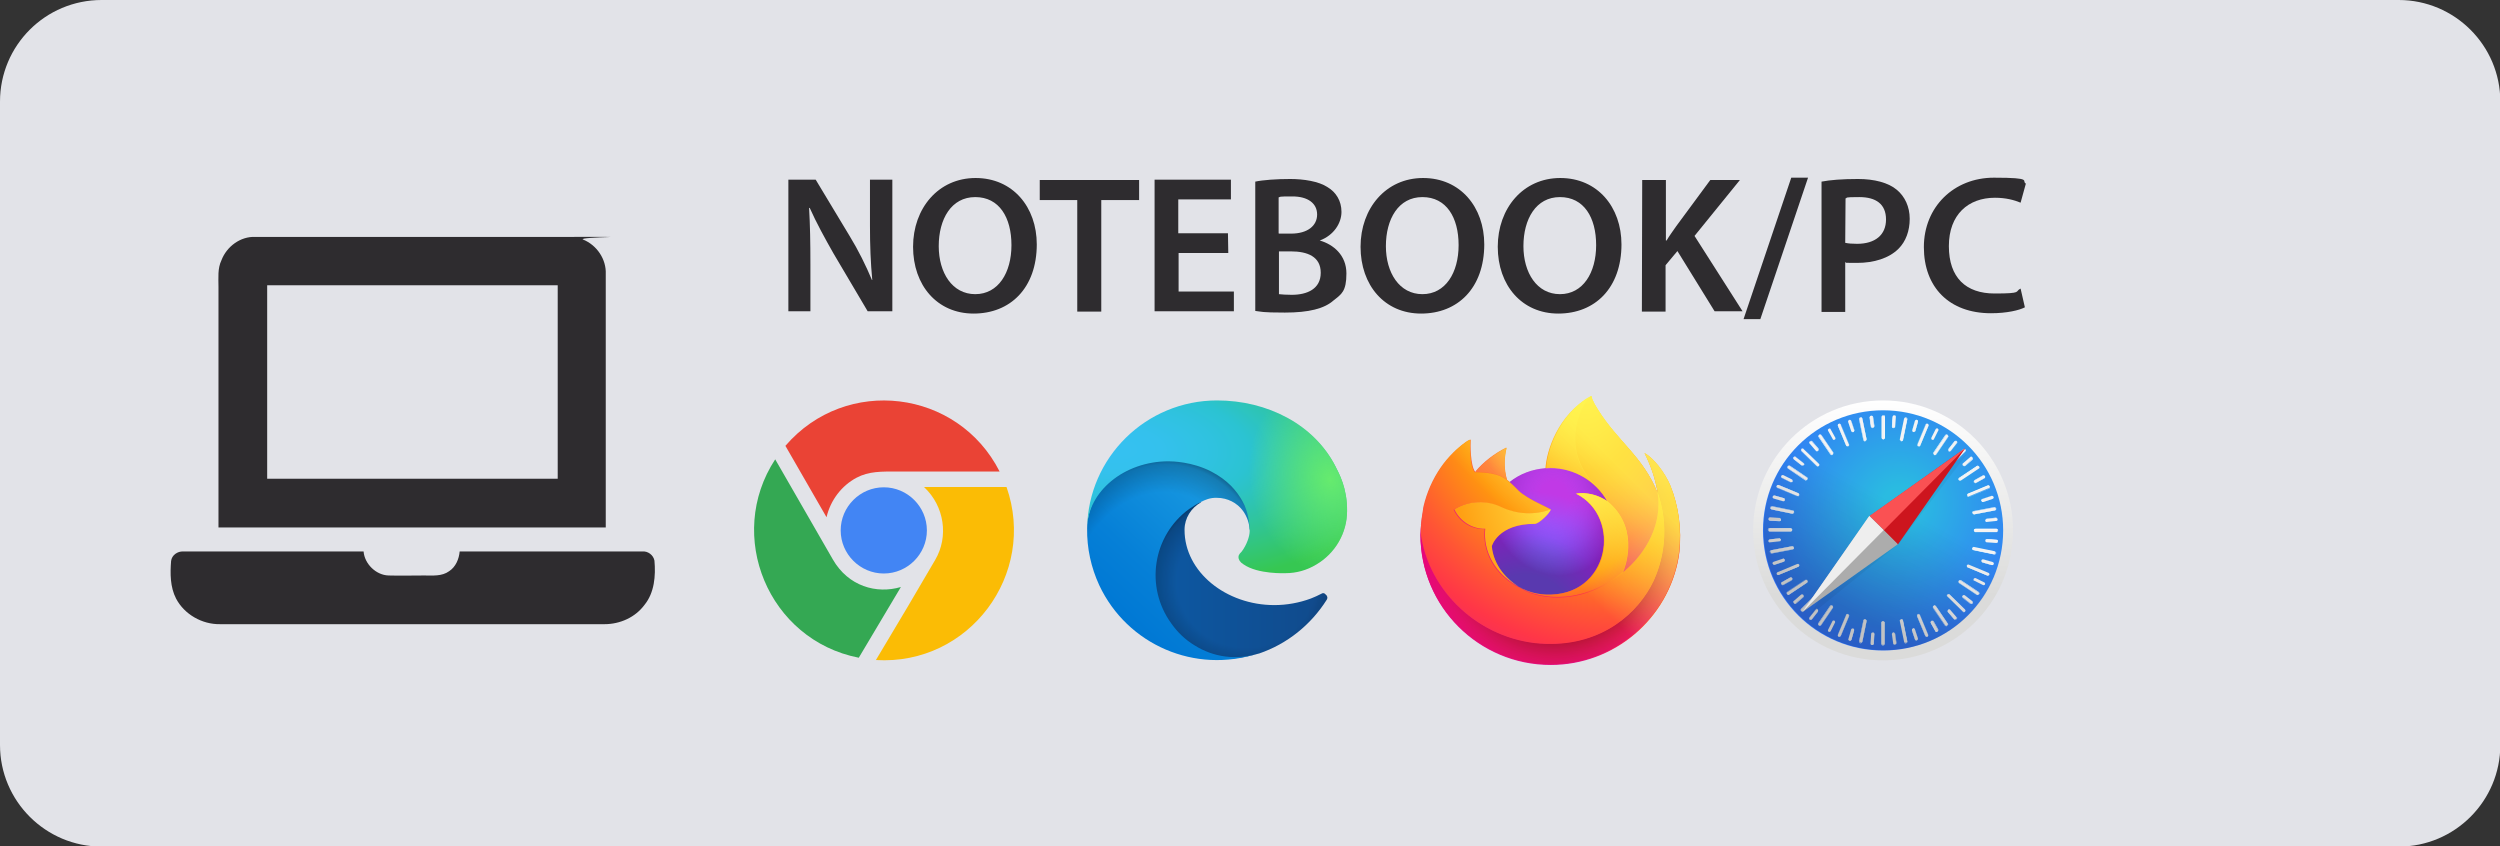 <svg xmlns="http://www.w3.org/2000/svg" xmlns:xlink="http://www.w3.org/1999/xlink" id="Capa_2_00000023976827557775328260000008304198487507949209_" x="0px" y="0px" viewBox="0 0 759.8 257.2" style="enable-background:new 0 0 759.8 257.2;" xml:space="preserve"><rect x="0" y="0" width="759.8" height="257.2" fill="#333333" stroke="none"/><style type="text/css">	.st0{fill:#E2E3E8;}	.st1{fill:#2E2C2F;}	.st2{fill:url(#SVGID_1_);}	.st3{opacity:0.35;fill:url(#SVGID_00000088818700726256061650000016456910337608576901_);enable-background:new    ;}	.st4{fill:url(#SVGID_00000117657226565060804670000007770066672737202338_);}	.st5{opacity:0.41;fill:url(#SVGID_00000170957365223453225020000016200398519918775443_);enable-background:new    ;}	.st6{fill:url(#SVGID_00000147902837405284788790000000577515498096640184_);}	.st7{fill:url(#SVGID_00000163783589963369487360000010938017339100516775_);}	.st8{fill:url(#SVGID_00000111906826676871265370000008489778026294621866_);}	.st9{fill:url(#SVGID_00000037692762120098983340000015912344418155121797_);}	.st10{fill:url(#SVGID_00000087401000975543355950000004946937476216285089_);}	.st11{fill:url(#SVGID_00000048464915660850559910000010787184109435413401_);}	.st12{fill:url(#SVGID_00000026862699907724513790000015261776560444303776_);}	.st13{fill:url(#SVGID_00000106135124196843386620000004427195283054100356_);}	.st14{fill:url(#SVGID_00000161598411915980049000000012553361061814075791_);}	.st15{fill:url(#SVGID_00000090988725578852112410000010158993787748631950_);}	.st16{fill:url(#SVGID_00000125603793651630948260000009645974663208676021_);}	.st17{fill:url(#SVGID_00000080167172861456318010000006921399628716320655_);}	.st18{fill:url(#SVGID_00000051365448046004806550000007286876383844151442_);}	.st19{fill:url(#SVGID_00000106862985716338255910000009321780102080867486_);}	.st20{fill:url(#SVGID_00000135660366582040563220000006085240226678013109_);}	.st21{fill:url(#SVGID_00000041271040391437832450000017832422190959904927_);}	.st22{fill:#F3F3F3;}	.st23{fill:#FFFFFF;}	.st24{fill:#E2E2E2;}	.st25{fill:url(#SVGID_00000111191088821514119150000001445320811826664064_);fill-opacity:0.2;}	.st26{fill-opacity:5.000000e-02;}	.st27{fill:#CD151E;}	.st28{fill:#FA5153;}	.st29{fill:#ACACAC;}	.st30{fill:#EEEEEE;}	.st31{fill-rule:evenodd;clip-rule:evenodd;fill:#EA4335;}	.st32{fill-rule:evenodd;clip-rule:evenodd;fill:#4285F4;}	.st33{fill-rule:evenodd;clip-rule:evenodd;fill:#34A853;}	.st34{fill-rule:evenodd;clip-rule:evenodd;fill:#FBBC05;}</style><g id="badges">	<path class="st0" d="M30.9,0H729c17,0,30.9,13.8,30.9,30.9v195.5c0,17-13.8,30.9-30.9,30.9H30.9c-17,0-30.9-13.8-30.9-30.9V30.9  C0,13.8,13.8,0,30.9,0z"></path>	<g id="_e43286ff">		<path class="st1" d="M67.3,79.1c1.6-4.2,5.8-7.3,10.3-7.1c30.9,0,61.9,0,92.8,0s4.7-0.1,6.8,0.8c4.2,1.7,7.1,6,6.9,10.5   c0,25.7,0,51.3,0,77c-39.2,0-78.5,0-117.7,0V87.2C66.4,84.4,66.1,81.6,67.3,79.1 M81.2,86.7c0,19.6,0,39.2,0,58.8h88.3   c0-19.6,0-39.2,0-58.8H81.2z"></path>		<path class="st1" d="M52,170.5c0.2-1.8,2-3,3.7-2.9c18.3,0,36.5,0,54.8,0c0.3,3.8,3.8,7.2,7.6,7.3c3.6,0.1,7.2,0,10.8,0   c2.6,0,5.4,0.3,7.6-1.3c2-1.3,3-3.7,3.2-6c18.5,0,37,0,55.4,0c1.8-0.2,3.5,1.1,3.8,2.8c0.4,4.6,0,9.7-3,13.4   c-2.8,3.8-7.4,5.9-12.2,5.9H66.9c-5.5,0.1-10.9-3-13.4-7.8C51.7,178.4,51.7,174.3,52,170.5z"></path>	</g>	<g>		<path class="st1" d="M239.6,94.6v-40h8.3l10.3,17.1c2.7,4.4,5,9.1,6.8,13.4h0.1c-0.5-5.3-0.7-10.5-0.7-16.6V54.6h6.8v40h-7.5   L253.3,77c-2.5-4.4-5.2-9.3-7.2-13.8h-0.2c0.3,5.2,0.4,10.5,0.4,17.1v14.3L239.6,94.6L239.6,94.6z"></path>		<path class="st1" d="M315.1,74.2c0,13.4-8.1,21.1-19.2,21.1s-18.4-8.6-18.4-20.3s7.7-20.9,19-20.9s18.6,8.8,18.6,20.2V74.2z    M285.3,74.8c0,8.1,4.1,14.6,11.1,14.6s11-6.5,11-14.9s-3.7-14.6-11-14.6S285.3,66.6,285.3,74.8z"></path>		<path class="st1" d="M327.4,60.8H316v-6.1h30.2v6.1h-11.5v33.9h-7.3L327.4,60.8L327.4,60.8z"></path>		<path class="st1" d="M373.3,76.9h-15.1v11.7H375v6h-24.1v-40h23.2v6h-16v10.3h15.1L373.3,76.9L373.3,76.9z"></path>		<path class="st1" d="M381.5,55.2c2.3-0.5,6.5-0.8,10.6-0.8s8.7,0.7,11.4,2.5c2.5,1.5,4.2,4.1,4.2,7.5s-2.3,7.1-6.6,8.7l0,0   c4.2,1.2,8.1,4.5,8.1,10s-1.5,6.3-3.9,8.2c-2.8,2.5-7.5,3.7-14.8,3.7s-7.1-0.3-9-0.5L381.5,55.2L381.5,55.2z M388.7,71h3.7   c5,0,7.9-2.4,7.9-5.8s-2.8-5.5-7.5-5.5s-3.4,0.1-4.2,0.3v10.9L388.7,71z M388.7,89.4c0.9,0.1,2.2,0.2,3.9,0.2   c4.7,0,8.8-1.8,8.8-6.7s-4-6.5-9.1-6.5h-3.6L388.7,89.4L388.7,89.4z"></path>		<path class="st1" d="M451.1,74.2c0,13.4-8.1,21.1-19.2,21.1s-18.4-8.6-18.4-20.3s7.7-20.9,19-20.9s18.6,8.8,18.6,20.2V74.2z    M421.2,74.8c0,8.1,4.1,14.6,11.1,14.6s11-6.5,11-14.9s-3.7-14.6-11-14.6S421.2,66.6,421.2,74.8z"></path>		<path class="st1" d="M492.8,74.2c0,13.4-8.1,21.1-19.2,21.1s-18.4-8.6-18.4-20.3s7.7-20.9,19-20.9s18.6,8.8,18.6,20.2V74.2z    M463,74.8c0,8.1,4.1,14.6,11.1,14.6s11-6.5,11-14.9s-3.7-14.6-11-14.6S463,66.6,463,74.8z"></path>		<path class="st1" d="M499.1,54.7h7.2v18.4h0.2c0.9-1.5,2-3,2.9-4.3l10.4-14.1h9l-13.8,17l14.6,22.9h-8.5l-11.3-18.3l-3.6,4.3v14.1   H499L499.1,54.7L499.1,54.7z"></path>		<path class="st1" d="M529.9,97l14.5-43h5.1L535,97H529.9z"></path>		<path class="st1" d="M553.6,55.2c2.6-0.5,6.2-0.8,11.1-0.8s9.2,1.1,11.8,3.3c2.4,2,3.9,5.1,3.9,8.8c0,3.7-1.2,6.9-3.4,9.1   c-2.9,2.9-7.5,4.3-12.6,4.3s-2.6,0-3.6-0.2v15.1h-7.2V55.4V55.2z M560.8,73.8c0.9,0.2,2.1,0.3,3.6,0.3c5.5,0,8.8-2.7,8.8-7.4   s-3.1-6.8-8.1-6.8s-3.4,0.2-4.2,0.4L560.8,73.8L560.8,73.8z"></path>		<path class="st1" d="M615.4,93.4c-1.7,0.9-5.5,1.8-10.3,1.8c-12.7,0-20.4-7.9-20.4-20.1S593.8,54,606,54s8.2,1,9.7,1.8l-1.6,5.8   c-1.9-0.8-4.5-1.5-7.8-1.5c-8.1,0-14,5.1-14,14.7s5.2,14.4,13.9,14.4s6-0.6,7.9-1.5L615.4,93.4L615.4,93.4z"></path>	</g>	<g>					<linearGradient id="SVGID_1_" gradientUnits="userSpaceOnUse" x1="159.257" y1="88.708" x2="185.665" y2="88.708" gradientTransform="matrix(2.083 0 0 -2.083 16.733 361.182)">			<stop offset="0" style="stop-color:#0C59A4"></stop>			<stop offset="1" style="stop-color:#114A8B"></stop>		</linearGradient>		<path class="st2" d="M401.7,180.4c-1.1,0.6-2.1,1-3.3,1.5c-3.5,1.3-7.3,2-11.1,2c-14.6,0-27.3-10-27.3-22.9c0-3.5,2-6.7,5.1-8.4   c-13.2,0.6-16.6,14.3-16.6,22.4c0,22.8,21,25.1,25.5,25.1c2.4,0,6.1-0.7,8.3-1.4l0.4-0.1c8.5-2.9,15.7-8.7,20.5-16.3   c0.4-0.6,0.2-1.3-0.4-1.7C402.5,180.2,402,180.2,401.7,180.4L401.7,180.4z"></path>					<radialGradient id="SVGID_00000031904218587970590020000004431301202830652328_" cx="173.834" cy="75.127" r="14.127" gradientTransform="matrix(2.083 0 0 -1.979 16.733 325.419)" gradientUnits="userSpaceOnUse">			<stop offset="0.72" style="stop-color:#000000;stop-opacity:0"></stop>			<stop offset="0.95" style="stop-color:#000000;stop-opacity:0.53"></stop>			<stop offset="1" style="stop-color:#000000"></stop>		</radialGradient>		<path style="opacity:0.35;fill:url(#SVGID_00000031904218587970590020000004431301202830652328_);enable-background:new    ;" d="   M401.7,180.4c-1.1,0.6-2.1,1-3.3,1.5c-3.5,1.3-7.3,2-11.1,2c-14.6,0-27.3-10-27.3-22.9c0-3.5,2-6.7,5.1-8.4   c-13.2,0.6-16.6,14.3-16.6,22.4c0,22.8,21,25.1,25.5,25.1c2.4,0,6.1-0.7,8.3-1.4l0.4-0.1c8.5-2.9,15.7-8.7,20.5-16.3   c0.4-0.6,0.2-1.3-0.4-1.7C402.5,180.2,402,180.2,401.7,180.4L401.7,180.4z"></path>					<linearGradient id="SVGID_00000155140030261549468570000014860141705936572863_" gradientUnits="userSpaceOnUse" x1="173.172" y1="100.198" x2="156.673" y2="82.227" gradientTransform="matrix(2.083 0 0 -2.083 16.733 361.182)">			<stop offset="0" style="stop-color:#1B9DE2"></stop>			<stop offset="0.16" style="stop-color:#1595DF"></stop>			<stop offset="0.67" style="stop-color:#0680D7"></stop>			<stop offset="1" style="stop-color:#0078D4"></stop>		</linearGradient>		<path style="fill:url(#SVGID_00000155140030261549468570000014860141705936572863_);" d="M363,196.1c-2.8-1.7-5.1-3.9-7-6.6   c-8.1-11.1-5.7-26.7,5.4-34.8c1.2-0.8,2.4-1.6,3.7-2.2c1-0.5,2.6-1.3,4.8-1.2c3.1,0,6.1,1.5,7.9,4c1.2,1.7,1.9,3.7,2,5.8   c0-0.1,7.5-24.6-24.7-24.6c-13.5,0-24.7,12.9-24.7,24.1c-0.1,6,1.2,11.9,3.7,17.3c8.5,18.1,29.2,27,48.2,20.7   C375.9,200.7,368.8,199.8,363,196.1L363,196.1z"></path>					<radialGradient id="SVGID_00000041982685915542963120000000931246836949842595_" cx="-93.192" cy="265.57" r="21.216" gradientTransform="matrix(0.312 -2.062 -1.667 -0.25 823.813 57.314)" gradientUnits="userSpaceOnUse">			<stop offset="0.76" style="stop-color:#000000;stop-opacity:0"></stop>			<stop offset="0.95" style="stop-color:#000000;stop-opacity:0.5"></stop>			<stop offset="1" style="stop-color:#000000"></stop>		</radialGradient>		<path style="opacity:0.41;fill:url(#SVGID_00000041982685915542963120000000931246836949842595_);enable-background:new    ;" d="   M363,196.1c-2.8-1.7-5.1-3.9-7-6.6c-8.1-11.1-5.7-26.7,5.4-34.8c1.2-0.8,2.4-1.6,3.7-2.2c1-0.5,2.6-1.3,4.8-1.2   c3.1,0,6.1,1.5,7.9,4c1.2,1.7,1.9,3.7,2,5.8c0-0.1,7.5-24.6-24.7-24.6c-13.5,0-24.7,12.9-24.7,24.1c-0.1,6,1.2,11.9,3.7,17.3   c8.5,18.1,29.2,27,48.2,20.7C375.9,200.7,368.8,199.8,363,196.1L363,196.1z"></path>					<radialGradient id="SVGID_00000086655109325020061600000016647425409635538093_" cx="471.621" cy="514.02" r="29.983" gradientTransform="matrix(-8.332390e-02 2.083 4.437 0.167 -1903.092 -931.759)" gradientUnits="userSpaceOnUse">			<stop offset="0" style="stop-color:#35C1F1"></stop>			<stop offset="0.11" style="stop-color:#34C1ED"></stop>			<stop offset="0.23" style="stop-color:#2FC2DF"></stop>			<stop offset="0.31" style="stop-color:#2BC3D2"></stop>			<stop offset="0.67" style="stop-color:#36C752"></stop>		</radialGradient>		<path style="fill:url(#SVGID_00000086655109325020061600000016647425409635538093_);" d="M377.4,167.6c-0.2,0.3-1,0.8-1,1.7   c0,0.8,0.5,1.6,1.5,2.2c4.4,3.1,12.8,2.7,12.8,2.7c3.3,0,6.5-0.9,9.3-2.6c5.8-3.4,9.4-9.6,9.4-16.3c0.1-6.9-2.5-11.5-3.5-13.5   c-6.5-12.8-20.7-20.1-36-20.1c-21.6,0-39.2,17.3-39.5,38.9c0.1-11.3,11.4-20.4,24.7-20.4c1.1,0,7.2,0.1,13,3.1   c5,2.6,7.7,5.8,9.5,9c1.9,3.3,2.2,7.5,2.2,9.1S378.9,165.6,377.4,167.6z"></path>					<radialGradient id="SVGID_00000062182963873249866100000006828059466594212514_" cx="614.711" cy="178.443" r="14.418" gradientTransform="matrix(0.583 2 1.625 -0.479 -244.069 -998.215)" gradientUnits="userSpaceOnUse">			<stop offset="0" style="stop-color:#66EB6E"></stop>			<stop offset="1" style="stop-color:#66EB6E;stop-opacity:0"></stop>		</radialGradient>		<path style="fill:url(#SVGID_00000062182963873249866100000006828059466594212514_);" d="M377.4,167.6c-0.2,0.3-1,0.8-1,1.7   c0,0.8,0.5,1.6,1.5,2.2c4.4,3.1,12.8,2.7,12.8,2.7c3.3,0,6.5-0.9,9.3-2.6c5.8-3.4,9.4-9.6,9.4-16.3c0.1-6.9-2.5-11.5-3.5-13.5   c-6.5-12.8-20.7-20.1-36-20.1c-21.6,0-39.2,17.3-39.5,38.9c0.1-11.3,11.4-20.4,24.7-20.4c1.1,0,7.2,0.1,13,3.1   c5,2.6,7.7,5.8,9.5,9c1.9,3.3,2.2,7.5,2.2,9.1S378.9,165.6,377.4,167.6z"></path>	</g>	<g>					<linearGradient id="SVGID_00000003086300862165257780000013396232055480721585_" gradientUnits="userSpaceOnUse" x1="237.957" y1="40.745" x2="228.114" y2="50.241" gradientTransform="matrix(6.669 0 0 6.669 -1084.465 -138.678)">			<stop offset="4.800000e-02" style="stop-color:#FFF44F"></stop>			<stop offset="0.111" style="stop-color:#FFE847"></stop>			<stop offset="0.225" style="stop-color:#FFC830"></stop>			<stop offset="0.368" style="stop-color:#FF980E"></stop>			<stop offset="0.401" style="stop-color:#FF8B16"></stop>			<stop offset="0.462" style="stop-color:#FF672A"></stop>			<stop offset="0.534" style="stop-color:#FF3647"></stop>			<stop offset="0.705" style="stop-color:#E31587"></stop>		</linearGradient>		<path style="fill:url(#SVGID_00000003086300862165257780000013396232055480721585_);" d="M507.7,147.7c-1.7-4.1-5.2-8.6-7.9-10   c1.9,3.8,3.3,7.8,4,12v0.1c-4.5-11.1-12.1-15.6-18.2-25.4c-0.3-0.5-0.6-1-0.9-1.5c-0.2-0.3-0.3-0.6-0.4-0.8   c-0.3-0.5-0.5-1-0.6-1.6c0-0.1,0-0.1-0.1-0.1h-0.1l0,0l0,0l0,0c-9.9,5.8-13.3,16.6-13.6,22c-4,0.3-7.8,1.7-10.9,4.2   c-0.3-0.3-0.7-0.5-1-0.8c-0.9-3.2-0.9-6.5-0.1-9.7c-3.6,1.8-6.9,4.3-9.5,7.4l0,0c-1.6-2-1.5-8.5-1.4-9.9c-0.5,0.2-0.9,0.4-1.3,0.7   c-1.4,1-2.7,2.1-3.9,3.3c-1.4,1.4-2.6,2.9-3.7,4.4l0,0l0,0c-2.5,3.6-4.3,7.7-5.3,12l-0.1,0.3c-0.1,0.3-0.3,2.1-0.4,2.5v0.1   c-0.3,1.8-0.6,3.6-0.6,5.5v0.2c0,21.8,17.7,39.5,39.6,39.5c19.2,0,35.7-13.9,38.9-32.8c0.1-0.5,0.1-1,0.2-1.5   C511.1,160.9,510.2,154,507.7,147.7L507.7,147.7z M462.1,178.7c0.2,0.1,0.4,0.2,0.5,0.3l0,0C462.5,178.9,462.3,178.8,462.1,178.7   L462.1,178.7z M503.8,149.8L503.8,149.8L503.8,149.8L503.8,149.8z"></path>					<radialGradient id="SVGID_00000000188356577528503080000016567343722868983456_" cx="-7737.514" cy="-8483.81" r="12.361" gradientTransform="matrix(6.669 0 0 6.669 52104.145 56711.441)" gradientUnits="userSpaceOnUse">			<stop offset="0.129" style="stop-color:#FFBD4F"></stop>			<stop offset="0.186" style="stop-color:#FFAC31"></stop>			<stop offset="0.247" style="stop-color:#FF9D17"></stop>			<stop offset="0.283" style="stop-color:#FF980E"></stop>			<stop offset="0.403" style="stop-color:#FF563B"></stop>			<stop offset="0.467" style="stop-color:#FF3750"></stop>			<stop offset="0.71" style="stop-color:#F5156C"></stop>			<stop offset="0.782" style="stop-color:#EB0878"></stop>			<stop offset="0.86" style="stop-color:#E50080"></stop>		</radialGradient>		<path style="fill:url(#SVGID_00000000188356577528503080000016567343722868983456_);" d="M507.7,147.7c-1.7-4.1-5.2-8.6-7.9-10   c1.9,3.8,3.3,7.8,4,12l0,0l0,0c3,8.7,2.6,18.3-1.2,26.7c-4.5,9.7-15.5,19.7-32.7,19.2c-18.6-0.5-34.9-14.3-37.9-32.3   c-0.6-2.8,0-4.3,0.3-6.6c-0.4,1.8-0.6,3.6-0.6,5.5v0.2c0,21.8,17.7,39.5,39.6,39.5c19.2,0,35.7-13.9,38.9-32.8   c0.1-0.5,0.1-1,0.2-1.5C511.1,160.9,510.2,154,507.7,147.7L507.7,147.7z"></path>					<radialGradient id="SVGID_00000139995131573314504280000016197864958599150526_" cx="-7742.03" cy="-8478.756" r="12.361" gradientTransform="matrix(6.669 0 0 6.669 52104.145 56711.441)" gradientUnits="userSpaceOnUse">			<stop offset="0.3" style="stop-color:#960E18"></stop>			<stop offset="0.351" style="stop-color:#B11927;stop-opacity:0.74"></stop>			<stop offset="0.435" style="stop-color:#DB293D;stop-opacity:0.343"></stop>			<stop offset="0.497" style="stop-color:#F5334B;stop-opacity:9.400000e-02"></stop>			<stop offset="0.53" style="stop-color:#FF3750;stop-opacity:0"></stop>		</radialGradient>		<path style="fill:url(#SVGID_00000139995131573314504280000016197864958599150526_);" d="M507.7,147.7c-1.7-4.1-5.2-8.6-7.9-10   c1.9,3.8,3.3,7.8,4,12l0,0l0,0c3,8.7,2.6,18.3-1.2,26.7c-4.5,9.7-15.5,19.7-32.7,19.2c-18.6-0.5-34.9-14.3-37.9-32.3   c-0.6-2.8,0-4.3,0.3-6.6c-0.4,1.8-0.6,3.6-0.6,5.5v0.2c0,21.8,17.7,39.5,39.6,39.5c19.2,0,35.7-13.9,38.9-32.8   c0.1-0.5,0.1-1,0.2-1.5C511.1,160.9,510.2,154,507.7,147.7L507.7,147.7z"></path>					<radialGradient id="SVGID_00000070104372676539430630000008813612788925593481_" cx="-7740.54" cy="-8486.614" r="8.954" gradientTransform="matrix(6.669 0 0 6.669 52104.145 56711.441)" gradientUnits="userSpaceOnUse">			<stop offset="0.132" style="stop-color:#FFF44F"></stop>			<stop offset="0.252" style="stop-color:#FFDC3E"></stop>			<stop offset="0.506" style="stop-color:#FF9D12"></stop>			<stop offset="0.526" style="stop-color:#FF980E"></stop>		</radialGradient>		<path style="fill:url(#SVGID_00000070104372676539430630000008813612788925593481_);" d="M488.5,152.4c0.1,0.1,0.2,0.1,0.2,0.2   c-1-1.8-2.2-3.4-3.7-4.8c-12.3-12.3-3.2-26.7-1.7-27.4l0,0c-9.9,5.8-13.3,16.6-13.6,22c0.5,0,0.9-0.1,1.4-0.1   C478.4,142.3,485,146.1,488.5,152.4L488.5,152.4z"></path>					<radialGradient id="SVGID_00000052064871914648754810000003223526978360447167_" cx="-7743.398" cy="-8475.527" r="5.885" gradientTransform="matrix(6.669 0 0 6.669 52104.145 56711.441)" gradientUnits="userSpaceOnUse">			<stop offset="0.353" style="stop-color:#3A8EE6"></stop>			<stop offset="0.472" style="stop-color:#5C79F0"></stop>			<stop offset="0.669" style="stop-color:#9059FF"></stop>			<stop offset="1" style="stop-color:#C139E6"></stop>		</radialGradient>		<path style="fill:url(#SVGID_00000052064871914648754810000003223526978360447167_);" d="M471.2,154.8c-0.1,1-3.5,4.4-4.8,4.4   c-11.2,0-13.1,6.8-13.1,6.8c0.5,5.7,4.5,10.4,9.3,12.9c0.2,0.1,0.4,0.2,0.7,0.3c0.4,0.2,0.8,0.3,1.2,0.5c1.7,0.6,3.4,0.9,5.1,1   c19.7,0.9,23.5-23.6,9.3-30.7c3.4-0.4,6.8,0.4,9.5,2.3c-3.5-6.2-10.2-10.1-17.3-10.1c-0.5,0-0.9,0-1.4,0.1   c-4,0.3-7.8,1.7-10.9,4.2c0.6,0.5,1.3,1.2,2.7,2.6C464.3,151.8,471.2,154.5,471.2,154.8z"></path>					<radialGradient id="SVGID_00000041285716726189759540000010694832603551359150_" cx="-7745.183" cy="-8495.575" r="3.12" gradientTransform="matrix(6.483 -1.567 1.834 7.59 66264.945 52496.879)" gradientUnits="userSpaceOnUse">			<stop offset="0.206" style="stop-color:#9059FF;stop-opacity:0"></stop>			<stop offset="0.278" style="stop-color:#8C4FF3;stop-opacity:6.400000e-02"></stop>			<stop offset="0.747" style="stop-color:#7716A8;stop-opacity:0.45"></stop>			<stop offset="0.975" style="stop-color:#6E008B;stop-opacity:0.6"></stop>		</radialGradient>		<path style="fill:url(#SVGID_00000041285716726189759540000010694832603551359150_);" d="M471.2,154.8c-0.1,1-3.5,4.4-4.8,4.4   c-11.2,0-13.1,6.8-13.1,6.8c0.5,5.7,4.5,10.4,9.3,12.9c0.2,0.1,0.4,0.2,0.7,0.3c0.4,0.2,0.8,0.3,1.2,0.5c1.7,0.6,3.4,0.9,5.1,1   c19.7,0.9,23.5-23.6,9.3-30.7c3.4-0.4,6.8,0.4,9.5,2.3c-3.5-6.2-10.2-10.1-17.3-10.1c-0.5,0-0.9,0-1.4,0.1   c-4,0.3-7.8,1.7-10.9,4.2c0.6,0.5,1.3,1.2,2.7,2.6C464.3,151.8,471.2,154.5,471.2,154.8z"></path>					<radialGradient id="SVGID_00000123422239013356353560000006284867377015042695_" cx="-7742.186" cy="-8484.315" r="4.234" gradientTransform="matrix(6.669 0 0 6.669 52104.145 56711.441)" gradientUnits="userSpaceOnUse">			<stop offset="0" style="stop-color:#FFE226"></stop>			<stop offset="0.121" style="stop-color:#FFDB27"></stop>			<stop offset="0.295" style="stop-color:#FFC82A"></stop>			<stop offset="0.502" style="stop-color:#FFA930"></stop>			<stop offset="0.732" style="stop-color:#FF7E37"></stop>			<stop offset="0.792" style="stop-color:#FF7139"></stop>		</radialGradient>		<path style="fill:url(#SVGID_00000123422239013356353560000006284867377015042695_);" d="M457.1,145.2c0.3,0.2,0.6,0.4,0.8,0.5   c-0.9-3.2-0.9-6.5-0.1-9.7c-3.6,1.8-6.9,4.3-9.5,7.4C448.4,143.4,454.2,143.3,457.1,145.2z"></path>					<radialGradient id="SVGID_00000036942913201105581520000017950063914890751378_" cx="-7738.858" cy="-8487" r="18.064" gradientTransform="matrix(6.669 0 0 6.669 52104.145 56711.441)" gradientUnits="userSpaceOnUse">			<stop offset="0.113" style="stop-color:#FFF44F"></stop>			<stop offset="0.456" style="stop-color:#FF980E"></stop>			<stop offset="0.622" style="stop-color:#FF5634"></stop>			<stop offset="0.716" style="stop-color:#FF3647"></stop>			<stop offset="0.904" style="stop-color:#E31587"></stop>		</radialGradient>		<path style="fill:url(#SVGID_00000036942913201105581520000017950063914890751378_);" d="M432,163.4c3.1,18,19.4,31.8,37.9,32.3   c17.2,0.5,28.1-9.5,32.7-19.2c3.8-8.4,4.3-18,1.2-26.7l0,0l0,0v0.1c1.4,9.2-3.3,18-10.5,24v0.1c-14.2,11.6-27.8,7-30.5,5.1   c-0.2-0.1-0.4-0.2-0.6-0.3c-8.3-4-11.7-11.5-11-18c-4,0.1-7.7-2.2-9.4-5.9c4.4-2.7,9.9-2.9,14.5-0.6c4.7,2.1,10,2.3,14.8,0.6   c0-0.3-6.9-3.1-9.6-5.7c-1.4-1.4-2.1-2.1-2.7-2.6c-0.3-0.3-0.7-0.5-1-0.8c-0.2-0.2-0.5-0.3-0.8-0.5c-2.9-1.9-8.6-1.8-8.8-1.8l0,0   c-1.6-2-1.5-8.5-1.4-9.9c-0.5,0.2-0.9,0.4-1.3,0.7c-1.4,1-2.7,2.1-3.9,3.3c-1.4,1.4-2.6,2.8-3.7,4.4l0,0l0,0   c-2.5,3.6-4.3,7.7-5.3,12C432.7,154,431.3,160.2,432,163.4L432,163.4z"></path>					<radialGradient id="SVGID_00000139270252346612236200000010136987143668521642_" cx="-7642.567" cy="-8421.337" r="13.233" gradientTransform="matrix(0.7 6.636 -4.355 0.46 -30843.717 54706.805)" gradientUnits="userSpaceOnUse">			<stop offset="0" style="stop-color:#FFF44F"></stop>			<stop offset="6.000000e-02" style="stop-color:#FFE847"></stop>			<stop offset="0.168" style="stop-color:#FFC830"></stop>			<stop offset="0.304" style="stop-color:#FF980E"></stop>			<stop offset="0.356" style="stop-color:#FF8B16"></stop>			<stop offset="0.455" style="stop-color:#FF672A"></stop>			<stop offset="0.57" style="stop-color:#FF3647"></stop>			<stop offset="0.737" style="stop-color:#E31587"></stop>		</radialGradient>		<path style="fill:url(#SVGID_00000139270252346612236200000010136987143668521642_);" d="M485.1,147.8c1.4,1.4,2.7,3,3.7,4.8   c0.2,0.2,0.4,0.3,0.6,0.5c9,8.3,4.3,19.9,3.9,20.8c7.3-6,11.9-14.9,10.5-24c-4.5-11.2-12.1-15.6-18.2-25.4c-0.3-0.5-0.6-1-0.9-1.5   c-0.2-0.3-0.3-0.6-0.4-0.8c-0.3-0.5-0.5-1-0.6-1.6c0-0.1,0-0.1-0.1-0.1h-0.1l0,0l0,0C481.9,121.1,472.8,135.5,485.1,147.8   L485.1,147.8z"></path>					<radialGradient id="SVGID_00000074403938934367230950000000593274575256711338_" cx="-7742.286" cy="-8482.747" r="11.278" gradientTransform="matrix(6.669 0 0 6.669 52104.145 56711.441)" gradientUnits="userSpaceOnUse">			<stop offset="0.137" style="stop-color:#FFF44F"></stop>			<stop offset="0.48" style="stop-color:#FF980E"></stop>			<stop offset="0.592" style="stop-color:#FF5634"></stop>			<stop offset="0.655" style="stop-color:#FF3647"></stop>			<stop offset="0.904" style="stop-color:#E31587"></stop>		</radialGradient>		<path style="fill:url(#SVGID_00000074403938934367230950000000593274575256711338_);" d="M489.3,153c-0.2-0.2-0.4-0.3-0.6-0.5   c-0.1-0.1-0.2-0.1-0.2-0.2c-2.8-1.9-6.2-2.8-9.5-2.3c14.2,7.1,10.4,31.6-9.3,30.7c-1.8-0.1-3.5-0.4-5.1-1   c-0.4-0.1-0.8-0.3-1.2-0.5c-0.2-0.1-0.4-0.2-0.7-0.3l0,0c2.7,1.9,16.3,6.5,30.5-5.1v-0.1C493.6,173,498.3,161.3,489.3,153z"></path>					<radialGradient id="SVGID_00000160878611593623071230000004034163747478828459_" cx="-7739.309" cy="-8482.087" r="12.344" gradientTransform="matrix(6.669 0 0 6.669 52104.145 56711.441)" gradientUnits="userSpaceOnUse">			<stop offset="9.400000e-02" style="stop-color:#FFF44F"></stop>			<stop offset="0.231" style="stop-color:#FFE141"></stop>			<stop offset="0.509" style="stop-color:#FFAF1E"></stop>			<stop offset="0.626" style="stop-color:#FF980E"></stop>		</radialGradient>		<path style="fill:url(#SVGID_00000160878611593623071230000004034163747478828459_);" d="M453.4,166c0,0,1.8-6.8,13.1-6.8   c1.2,0,4.7-3.4,4.8-4.4c-4.8,1.8-10.2,1.5-14.8-0.6c-4.6-2.3-10.1-2.1-14.5,0.6c1.7,3.6,5.4,6,9.4,5.9c-0.7,6.5,2.7,14,11,18   c0.2,0.1,0.4,0.2,0.5,0.3C457.9,176.5,453.9,171.7,453.4,166L453.4,166z"></path>					<linearGradient id="SVGID_00000003790065598177516690000015358295356274317756_" gradientUnits="userSpaceOnUse" x1="237.831" y1="40.686" x2="229.456" y2="49.061" gradientTransform="matrix(6.669 0 0 6.669 -1084.465 -138.678)">			<stop offset="0.167" style="stop-color:#FFF44F;stop-opacity:0.8"></stop>			<stop offset="0.266" style="stop-color:#FFF44F;stop-opacity:0.634"></stop>			<stop offset="0.489" style="stop-color:#FFF44F;stop-opacity:0.217"></stop>			<stop offset="0.6" style="stop-color:#FFF44F;stop-opacity:0"></stop>		</linearGradient>		<path style="fill:url(#SVGID_00000003790065598177516690000015358295356274317756_);" d="M507.7,147.7c-1.7-4.1-5.2-8.6-7.9-10   c1.9,3.8,3.3,7.8,4,12v0.1c-4.5-11.1-12.1-15.6-18.2-25.4c-0.3-0.5-0.6-1-0.9-1.5c-0.2-0.3-0.3-0.6-0.4-0.8   c-0.3-0.5-0.5-1-0.6-1.6c0-0.1,0-0.1-0.1-0.1h-0.1l0,0l0,0l0,0c-9.9,5.8-13.3,16.6-13.6,22c0.5,0,0.9-0.1,1.4-0.1   c7.2,0,13.8,3.9,17.3,10.1c-2.8-1.9-6.2-2.8-9.5-2.3c14.2,7.1,10.4,31.6-9.3,30.7c-1.8-0.1-3.5-0.4-5.1-1   c-0.4-0.1-0.8-0.3-1.2-0.5c-0.2-0.1-0.4-0.2-0.7-0.3l0,0c-0.2-0.1-0.4-0.2-0.6-0.3c0.2,0.1,0.4,0.2,0.5,0.3   c-4.8-2.5-8.8-7.2-9.3-12.9c0,0,1.8-6.8,13.1-6.8c1.2,0,4.7-3.4,4.8-4.4c0-0.3-6.9-3.1-9.6-5.7c-1.4-1.4-2.1-2.1-2.7-2.6   c-0.3-0.3-0.7-0.5-1-0.8c-0.9-3.2-0.9-6.5-0.1-9.7c-3.6,1.8-6.9,4.3-9.5,7.4l0,0c-1.6-2-1.5-8.5-1.4-9.9c-0.5,0.2-0.9,0.4-1.3,0.7   c-1.4,1-2.7,2.1-3.9,3.3c-1.4,1.4-2.6,2.9-3.7,4.4l0,0l0,0c-2.5,3.6-4.3,7.7-5.3,12l-0.1,0.3c-0.1,0.3-0.4,2.1-0.5,2.5l0,0   c-0.3,1.8-0.5,3.7-0.6,5.5v0.2c0,21.8,17.7,39.5,39.6,39.5c19.2,0,35.7-13.9,38.9-32.8c0.1-0.5,0.1-1,0.2-1.5   C511.1,160.9,510.2,154,507.7,147.7L507.7,147.7z M503.8,149.8L503.8,149.8L503.8,149.8z"></path>	</g>	<g>		<g transform="translate(4, 2)">							<linearGradient id="SVGID_00000094584949389728016480000001351399204384113821_" gradientUnits="userSpaceOnUse" x1="241.292" y1="1.817" x2="241.292" y2="1.499" gradientTransform="matrix(248 0 0 248 -59272 -252)">				<stop offset="0.25" style="stop-color:#DBDBDA"></stop>				<stop offset="1" style="stop-color:#FFFFFF"></stop>			</linearGradient>			<circle style="fill:url(#SVGID_00000094584949389728016480000001351399204384113821_);" cx="568.3" cy="159.2" r="39.5"></circle>							<radialGradient id="SVGID_00000183216554312592615180000011427405793482235037_" cx="241.378" cy="1.717" r="0.194" gradientTransform="matrix(229.4 0 0 229.4 -54798.699 -242.699)" gradientUnits="userSpaceOnUse">				<stop offset="0" style="stop-color:#2ABCE1"></stop>				<stop offset="0.114" style="stop-color:#2ABBE1"></stop>				<stop offset="1" style="stop-color:#3375F8"></stop>			</radialGradient>			<circle style="fill:url(#SVGID_00000183216554312592615180000011427405793482235037_);" cx="568.3" cy="159.2" r="36.5"></circle>			<g transform="translate(9.688, 8.719)">				<path class="st22" d="M558.7,122.8c-0.2,0-0.5-0.2-0.5-0.4V116c0-0.2,0.2-0.4,0.5-0.4s0.5,0.2,0.5,0.4v6.4     C559.1,122.6,558.9,122.8,558.7,122.8L558.7,122.8z"></path>				<path class="st23" d="M558.7,122.8c-0.3,0-0.5-0.2-0.5-0.5v-6.4c0-0.2,0.2-0.5,0.5-0.5s0.5,0.2,0.5,0.5v6.4     C559.2,122.6,558.9,122.8,558.7,122.8L558.7,122.8z M558.7,115.5c-0.2,0-0.4,0.2-0.4,0.4v6.4c0,0.2,0.2,0.4,0.4,0.4     s0.4-0.2,0.4-0.4v-6.4C559.1,115.7,558.9,115.5,558.7,115.5L558.7,115.5z"></path>				<path class="st22" d="M561.8,119.3c-0.2,0-0.4-0.2-0.4-0.5l0.2-2.9c0-0.2,0.2-0.4,0.5-0.4s0.4,0.2,0.4,0.5l-0.2,2.9     C562.2,119.2,562,119.4,561.8,119.3L561.8,119.3z"></path>				<path class="st23" d="M561.8,119.4c-0.3,0-0.5-0.2-0.5-0.5l0.2-2.9c0-0.2,0.2-0.5,0.5-0.4c0.3,0,0.5,0.2,0.5,0.5l-0.2,2.9     C562.3,119.2,562.1,119.4,561.8,119.4L561.8,119.4z M562.1,115.6c-0.2,0-0.4,0.2-0.4,0.4l-0.2,2.9c0,0.2,0.2,0.4,0.4,0.4     s0.4-0.2,0.4-0.4l0.2-2.9C562.5,115.8,562.3,115.7,562.1,115.6L562.1,115.6z"></path>				<path class="st22" d="M564.1,123.3c-0.2-0.1-0.4-0.3-0.4-0.5l1.3-6.3c0.1-0.2,0.3-0.4,0.5-0.3s0.4,0.3,0.4,0.5l-1.3,6.3     C564.6,123.2,564.3,123.4,564.1,123.3L564.1,123.3z"></path>				<path class="st23" d="M564.1,123.4c-0.3-0.1-0.4-0.3-0.4-0.6l1.3-6.3c0.1-0.2,0.3-0.4,0.6-0.4c0.3,0.1,0.4,0.3,0.4,0.6l-1.3,6.3     C564.6,123.3,564.4,123.4,564.1,123.4L564.1,123.4z M565.5,116.2c-0.2,0-0.4,0.1-0.5,0.3l-1.3,6.3c0,0.2,0.1,0.4,0.3,0.5     c0.2,0,0.4-0.1,0.5-0.3l1.3-6.3C565.9,116.4,565.8,116.2,565.5,116.2L565.5,116.2z"></path>				<path class="st22" d="M567.8,120.6c-0.2-0.1-0.4-0.3-0.3-0.6l0.8-2.8c0.1-0.2,0.3-0.4,0.6-0.3c0.2,0.1,0.4,0.3,0.3,0.6l-0.8,2.8     C568.3,120.5,568,120.6,567.8,120.6L567.8,120.6z"></path>				<path class="st23" d="M567.8,120.6c-0.2-0.1-0.4-0.3-0.3-0.6l0.8-2.8c0.1-0.2,0.3-0.4,0.6-0.3c0.2,0.1,0.4,0.3,0.3,0.6l-0.8,2.8     C568.3,120.5,568.1,120.7,567.8,120.6L567.8,120.6z M568.8,117c-0.2-0.1-0.5,0.1-0.5,0.3l-0.8,2.8c-0.1,0.2,0.1,0.4,0.3,0.5     s0.5-0.1,0.5-0.3l0.8-2.8C569.2,117.3,569,117.1,568.8,117L568.8,117z"></path>				<path class="st22" d="M569.3,124.9c-0.2-0.1-0.3-0.4-0.2-0.6l2.5-6c0.1-0.2,0.4-0.3,0.6-0.2c0.2,0.1,0.3,0.4,0.2,0.6l-2.5,6     C569.8,124.9,569.5,125,569.3,124.9L569.3,124.9z"></path>				<path class="st23" d="M569.3,124.9c-0.2-0.1-0.4-0.4-0.3-0.6l2.5-6c0.1-0.2,0.4-0.3,0.6-0.2c0.2,0.1,0.4,0.4,0.3,0.6l-2.5,6     C569.8,124.9,569.6,125.1,569.3,124.9L569.3,124.9z M572.1,118.2c-0.2-0.1-0.5,0-0.6,0.2l-2.5,6c-0.1,0.2,0,0.4,0.2,0.5     s0.5,0,0.6-0.2l2.5-6C572.4,118.5,572.3,118.3,572.1,118.2L572.1,118.2z"></path>				<path class="st22" d="M573.5,122.9c-0.2-0.1-0.3-0.4-0.2-0.6l1.3-2.6c0.1-0.2,0.4-0.3,0.6-0.2c0.2,0.1,0.3,0.4,0.2,0.6l-1.3,2.6     C574,123,573.7,123.1,573.5,122.9L573.5,122.9z"></path>				<path class="st23" d="M573.5,123c-0.2-0.1-0.3-0.4-0.2-0.6l1.3-2.6c0.1-0.2,0.4-0.3,0.6-0.2c0.2,0.1,0.3,0.4,0.2,0.6l-1.3,2.6     C574,123,573.7,123.1,573.5,123L573.5,123z M575.2,119.6c-0.2-0.1-0.5,0-0.6,0.2l-1.3,2.6c-0.1,0.2,0,0.4,0.2,0.6     c0.2,0.1,0.5,0,0.6-0.2l1.3-2.6C575.4,120,575.4,119.7,575.2,119.6L575.2,119.6z"></path>				<path class="st22" d="M574.1,127.5c-0.2-0.2-0.3-0.4-0.1-0.6l3.6-5.3c0.1-0.2,0.4-0.2,0.6-0.1c0.2,0.2,0.3,0.4,0.1,0.6l-3.6,5.3     C574.6,127.6,574.3,127.7,574.1,127.5L574.1,127.5z"></path>				<path class="st23" d="M574.1,127.5c-0.2-0.2-0.3-0.5-0.2-0.7l3.6-5.3c0.2-0.2,0.4-0.3,0.7-0.1c0.2,0.2,0.3,0.5,0.2,0.7l-3.6,5.3     C574.6,127.6,574.3,127.7,574.1,127.5L574.1,127.5z M578.2,121.5c-0.2-0.1-0.5-0.1-0.6,0.1l-3.6,5.3c-0.1,0.2-0.1,0.4,0.1,0.6     c0.2,0.1,0.5,0.1,0.6-0.1l3.6-5.3C578.4,121.9,578.3,121.6,578.2,121.5L578.2,121.5z"></path>				<path class="st22" d="M578.6,126.4c-0.2-0.2-0.2-0.4-0.1-0.6l1.8-2.3c0.2-0.2,0.4-0.2,0.6-0.1c0.2,0.2,0.2,0.4,0.1,0.6l-1.8,2.3     C579.1,126.5,578.8,126.5,578.6,126.4L578.6,126.4z"></path>				<path class="st23" d="M578.6,126.4c-0.2-0.2-0.2-0.5-0.1-0.7l1.8-2.3c0.2-0.2,0.5-0.2,0.7-0.1c0.2,0.2,0.2,0.5,0.1,0.7l-1.8,2.3     C579.1,126.6,578.8,126.6,578.6,126.4L578.6,126.4z M580.9,123.5c-0.2-0.2-0.4-0.1-0.6,0.1l-1.8,2.3c-0.1,0.2-0.1,0.4,0.1,0.6     c0.2,0.2,0.4,0.1,0.6-0.1l1.8-2.3C581.1,123.9,581.1,123.6,580.9,123.5L580.9,123.5z"></path>				<path class="st22" d="M578.3,131c-0.2-0.2-0.2-0.5,0-0.6l4.6-4.5c0.2-0.2,0.5-0.2,0.6,0c0.2,0.2,0.2,0.5,0,0.6L579,131     C578.7,131.2,578.5,131.2,578.3,131L578.3,131z"></path>				<path class="st23" d="M578.3,131c-0.2-0.2-0.2-0.5,0-0.7l4.6-4.5c0.2-0.2,0.5-0.2,0.7,0s0.2,0.5,0,0.7L579,131     C578.7,131.2,578.4,131.2,578.3,131L578.3,131z M583.5,125.8c-0.2-0.2-0.4-0.2-0.6,0l-4.6,4.5c-0.2,0.2-0.2,0.4,0,0.6     s0.4,0.2,0.6,0l4.6-4.5C583.6,126.3,583.6,126,583.5,125.8L583.5,125.8z"></path>				<path class="st22" d="M582.9,130.7c-0.2-0.2-0.2-0.5,0-0.6l2.2-1.9c0.2-0.2,0.5-0.1,0.6,0.1c0.2,0.2,0.2,0.5,0,0.6l-2.2,1.9     C583.3,131,583.1,130.9,582.9,130.7L582.9,130.7z"></path>				<path class="st23" d="M582.9,130.8c-0.2-0.2-0.2-0.5,0-0.7l2.2-1.9c0.2-0.2,0.5-0.2,0.7,0.1s0.2,0.5,0,0.7l-2.2,1.9     C583.4,131,583.1,131,582.9,130.8L582.9,130.8z M585.7,128.3c-0.2-0.2-0.4-0.2-0.6-0.1l-2.2,1.9c-0.2,0.2-0.2,0.4,0,0.6     c0.2,0.2,0.4,0.2,0.6,0.1l2.2-1.9C585.9,128.8,585.9,128.5,585.7,128.3L585.7,128.3z"></path>				<path class="st22" d="M581.7,135.2c-0.2-0.2-0.1-0.5,0.1-0.6l5.4-3.6c0.2-0.1,0.5-0.1,0.6,0.1c0.2,0.2,0.1,0.5-0.1,0.6l-5.4,3.6     C582.1,135.4,581.8,135.4,581.7,135.2L581.7,135.2z"></path>				<path class="st23" d="M581.6,135.2c-0.2-0.2-0.1-0.5,0.1-0.7l5.4-3.6c0.2-0.2,0.5-0.1,0.7,0.2c0.2,0.2,0.1,0.5-0.1,0.7l-5.4,3.6     C582.1,135.5,581.8,135.4,581.6,135.2L581.6,135.2z M587.8,131.2c-0.1-0.2-0.4-0.2-0.6-0.1l-5.4,3.6c-0.2,0.1-0.2,0.4-0.1,0.6     c0.1,0.2,0.4,0.2,0.6,0.1l5.4-3.6C587.9,131.6,587.9,131.3,587.8,131.2L587.8,131.2z"></path>				<path class="st22" d="M586.3,135.8c-0.1-0.2-0.1-0.5,0.2-0.6l2.5-1.4c0.2-0.1,0.5,0,0.6,0.2s0.1,0.5-0.2,0.6l-2.5,1.4     C586.7,136.1,586.4,136.1,586.3,135.8L586.3,135.8z"></path>				<path class="st23" d="M586.2,135.9c-0.1-0.2-0.1-0.5,0.2-0.6l2.5-1.4c0.2-0.1,0.5,0,0.6,0.2s0.1,0.5-0.2,0.6l-2.5,1.4     C586.7,136.2,586.4,136.1,586.2,135.9L586.2,135.9z M589.5,134c-0.1-0.2-0.4-0.3-0.6-0.2l-2.5,1.4c-0.2,0.1-0.2,0.4-0.2,0.6     c0.1,0.2,0.4,0.3,0.6,0.2l2.5-1.4C589.5,134.5,589.6,134.2,589.5,134L589.5,134z"></path>				<path class="st22" d="M584.2,139.9c-0.1-0.2,0-0.5,0.2-0.6l6-2.5c0.2-0.1,0.5,0,0.6,0.2s0,0.5-0.2,0.6l-6,2.5     C584.6,140.3,584.3,140.2,584.2,139.9L584.2,139.9z"></path>				<path class="st23" d="M584.2,140c-0.1-0.2,0-0.5,0.2-0.6l6-2.5c0.2-0.1,0.5,0,0.6,0.3c0.1,0.2,0,0.5-0.2,0.6l-6,2.5     C584.5,140.3,584.3,140.2,584.2,140L584.2,140z M590.9,137.2c-0.1-0.2-0.3-0.3-0.5-0.2l-6,2.5c-0.2,0.1-0.3,0.3-0.2,0.6     c0.1,0.2,0.3,0.3,0.5,0.2l6-2.5C590.9,137.6,591,137.4,590.9,137.2L590.9,137.2z"></path>				<path class="st22" d="M588.6,141.5c-0.1-0.2,0-0.5,0.3-0.6l2.7-0.9c0.2-0.1,0.5,0.1,0.6,0.3s0,0.5-0.3,0.6l-2.7,0.9     C588.9,141.9,588.7,141.7,588.6,141.5L588.6,141.5z"></path>				<path class="st23" d="M588.5,141.5c-0.1-0.2,0-0.5,0.3-0.6l2.7-0.9c0.2-0.1,0.5,0.1,0.6,0.3s0,0.5-0.3,0.6l-2.7,0.9     C588.9,141.9,588.6,141.8,588.5,141.5L588.5,141.5z M592.1,140.3c-0.1-0.2-0.3-0.3-0.5-0.3l-2.7,0.9c-0.2,0.1-0.3,0.3-0.2,0.5     s0.3,0.3,0.5,0.3l2.7-0.9C592.1,140.8,592.2,140.6,592.1,140.3L592.1,140.3z"></path>				<path class="st22" d="M585.8,145.2c-0.1-0.2,0.1-0.5,0.3-0.5l6.3-1.2c0.2-0.1,0.5,0.1,0.5,0.4s-0.1,0.5-0.3,0.5l-6.3,1.2     C586.1,145.6,585.8,145.4,585.8,145.2L585.8,145.2z"></path>				<path class="st23" d="M585.7,145.2c-0.1-0.3,0.1-0.5,0.4-0.6l6.3-1.2c0.2-0.1,0.5,0.1,0.6,0.4c0.1,0.3-0.1,0.5-0.4,0.6l-6.3,1.2     C586,145.6,585.8,145.4,585.7,145.2L585.7,145.2z M592.9,143.8c0-0.2-0.2-0.4-0.5-0.3l-6.3,1.2c-0.2,0-0.4,0.3-0.3,0.5     c0,0.2,0.2,0.4,0.5,0.3l6.3-1.2C592.8,144.2,593,144,592.9,143.8L592.9,143.8z"></path>				<path class="st22" d="M589.7,147.5c0-0.2,0.1-0.5,0.4-0.5l2.8-0.3c0.2,0,0.5,0.2,0.5,0.4s-0.1,0.5-0.4,0.5l-2.8,0.3     C590,148,589.8,147.8,589.7,147.5L589.7,147.5z"></path>				<path class="st23" d="M589.7,147.5c0-0.3,0.2-0.5,0.4-0.6l2.8-0.3c0.2,0,0.5,0.2,0.5,0.4c0,0.3-0.2,0.5-0.4,0.6l-2.8,0.3     C590,148,589.7,147.8,589.7,147.5L589.7,147.5z M593.4,147.1c0-0.2-0.2-0.4-0.5-0.4l-2.8,0.3c-0.2,0-0.4,0.2-0.3,0.5     c0,0.2,0.2,0.4,0.5,0.4l2.8-0.3C593.3,147.5,593.5,147.3,593.4,147.1L593.4,147.1z"></path>				<path class="st22" d="M586.3,150.5c0-0.2,0.2-0.5,0.4-0.5h6.4c0.2,0,0.4,0.2,0.4,0.5s-0.2,0.5-0.4,0.5h-6.4     C586.5,151,586.3,150.8,586.3,150.5L586.3,150.5z"></path>				<path class="st23" d="M586.2,150.5c0-0.3,0.2-0.5,0.5-0.5h6.4c0.2,0,0.5,0.2,0.5,0.5s-0.2,0.5-0.5,0.5h-6.4     C586.5,151,586.2,150.8,586.2,150.5L586.2,150.5z M593.6,150.6c0-0.2-0.2-0.4-0.4-0.4h-6.4c-0.2,0-0.4,0.2-0.4,0.4     s0.2,0.4,0.4,0.4h6.4C593.4,151,593.6,150.8,593.6,150.6L593.6,150.6z"></path>				<path class="st22" d="M589.7,153.6c0-0.2,0.2-0.4,0.5-0.4l2.9,0.2c0.2,0,0.4,0.2,0.4,0.5c0,0.2-0.2,0.4-0.5,0.4l-2.9-0.2     C589.9,154.1,589.7,153.9,589.7,153.6L589.7,153.6z"></path>				<path class="st23" d="M589.7,153.6c0-0.3,0.2-0.5,0.5-0.5l2.9,0.2c0.2,0,0.5,0.2,0.4,0.5c0,0.3-0.2,0.5-0.5,0.5l-2.9-0.2     C589.9,154.1,589.7,153.9,589.7,153.6L589.7,153.6z M593.4,153.9c0-0.2-0.2-0.4-0.4-0.4l-2.9-0.2c-0.2,0-0.4,0.2-0.4,0.4     s0.2,0.4,0.4,0.4l2.9,0.2C593.2,154.3,593.4,154.1,593.4,153.9L593.4,153.9z"></path>				<path class="st22" d="M585.7,155.9c0.1-0.2,0.3-0.4,0.5-0.4l6.3,1.3c0.2,0.1,0.4,0.3,0.3,0.5s-0.3,0.4-0.5,0.4l-6.3-1.3     C585.8,156.4,585.7,156.1,585.7,155.9L585.7,155.9z"></path>				<path class="st23" d="M585.7,155.9c0.1-0.3,0.3-0.4,0.6-0.4l6.3,1.3c0.2,0.1,0.4,0.3,0.4,0.6c-0.1,0.3-0.3,0.4-0.6,0.4l-6.3-1.3     C585.8,156.4,585.7,156.2,585.7,155.9L585.7,155.9z M592.9,157.3c0-0.2-0.1-0.4-0.3-0.5l-6.3-1.3c-0.2,0-0.4,0.1-0.5,0.3     c0,0.2,0.1,0.4,0.3,0.5l6.3,1.3C592.6,157.7,592.8,157.6,592.9,157.3L592.9,157.3z"></path>				<path class="st22" d="M588.5,159.6c0.1-0.2,0.3-0.4,0.6-0.3l2.8,0.8c0.2,0.1,0.4,0.3,0.3,0.6c-0.1,0.2-0.3,0.4-0.6,0.3l-2.8-0.8     C588.6,160.1,588.4,159.8,588.5,159.6L588.5,159.6z"></path>				<path class="st23" d="M588.5,159.6c0.1-0.2,0.3-0.4,0.6-0.3l2.8,0.8c0.2,0.1,0.4,0.3,0.3,0.6c-0.1,0.2-0.3,0.4-0.6,0.3l-2.8-0.8     C588.6,160.1,588.4,159.9,588.5,159.6L588.5,159.6z M592.1,160.6c0.1-0.2-0.1-0.5-0.3-0.5l-2.8-0.8c-0.2-0.1-0.4,0.1-0.5,0.3     s0.1,0.5,0.3,0.5l2.8,0.8C591.8,161,592,160.8,592.1,160.6L592.1,160.6z"></path>				<path class="st22" d="M584.1,161.1c0.1-0.2,0.4-0.3,0.6-0.2l6,2.5c0.2,0.1,0.3,0.4,0.2,0.6c-0.1,0.2-0.4,0.3-0.6,0.2l-6-2.5     C584.1,161.6,584.1,161.3,584.1,161.1L584.1,161.1z"></path>				<path class="st23" d="M584.1,161.1c0.1-0.2,0.4-0.4,0.6-0.3l6,2.5c0.2,0.1,0.3,0.4,0.2,0.6c-0.1,0.2-0.4,0.4-0.6,0.3l-6-2.5     C584.1,161.6,584,161.3,584.1,161.1L584.1,161.1z M590.9,163.9c0.1-0.2,0-0.5-0.2-0.6l-6-2.5c-0.2-0.1-0.4,0-0.5,0.2     s0,0.5,0.2,0.6l6,2.5C590.6,164.2,590.8,164.1,590.9,163.9L590.9,163.9z"></path>				<path class="st22" d="M586.2,165.2c0.1-0.2,0.4-0.3,0.6-0.2l2.6,1.3c0.2,0.1,0.3,0.4,0.2,0.6c-0.1,0.2-0.4,0.3-0.6,0.2l-2.6-1.3     C586.1,165.7,586,165.5,586.2,165.2L586.2,165.2z"></path>				<path class="st23" d="M586.1,165.2c0.1-0.2,0.4-0.3,0.6-0.2l2.6,1.3c0.2,0.1,0.3,0.4,0.2,0.6s-0.4,0.3-0.6,0.2l-2.6-1.3     C586.1,165.8,586,165.5,586.1,165.2L586.1,165.2z M589.5,166.9c0.1-0.2,0-0.5-0.2-0.6l-2.6-1.3c-0.2-0.1-0.4,0-0.6,0.2     c-0.1,0.2,0,0.5,0.2,0.6l2.6,1.3C589.1,167.2,589.4,167.1,589.5,166.9L589.5,166.9z"></path>				<path class="st22" d="M581.6,165.8c0.2-0.2,0.4-0.3,0.6-0.1l5.4,3.6c0.2,0.1,0.2,0.4,0.1,0.6c-0.2,0.2-0.4,0.3-0.6,0.1l-5.4-3.6     C581.5,166.3,581.5,166,581.6,165.8L581.6,165.8z"></path>				<path class="st23" d="M581.6,165.8c0.2-0.2,0.5-0.3,0.7-0.2l5.4,3.6c0.2,0.2,0.3,0.4,0.1,0.7c-0.2,0.2-0.5,0.3-0.7,0.2l-5.4-3.6     C581.5,166.3,581.4,166,581.6,165.8L581.6,165.8z M587.7,169.9c0.1-0.2,0.1-0.5-0.1-0.6l-5.4-3.6c-0.2-0.1-0.4-0.1-0.6,0.1     c-0.1,0.2-0.1,0.5,0.1,0.6l5.4,3.6C587.3,170.1,587.5,170.1,587.7,169.9L587.7,169.9z"></path>				<path class="st22" d="M582.8,170.3c0.2-0.2,0.4-0.2,0.6-0.1l2.3,1.8c0.2,0.2,0.2,0.4,0.1,0.6c-0.2,0.2-0.4,0.2-0.6,0.1l-2.3-1.8     C582.6,170.8,582.6,170.5,582.8,170.3L582.8,170.3z"></path>				<path class="st23" d="M582.7,170.3c0.2-0.2,0.5-0.2,0.7-0.1l2.3,1.8c0.2,0.2,0.2,0.5,0.1,0.7c-0.2,0.2-0.5,0.2-0.7,0.1l-2.3-1.8     C582.6,170.8,582.6,170.5,582.7,170.3L582.7,170.3z M585.7,172.6c0.2-0.2,0.1-0.4-0.1-0.6l-2.3-1.8c-0.2-0.1-0.4-0.1-0.6,0.1     c-0.2,0.2-0.1,0.4,0.1,0.6l2.3,1.8C585.3,172.8,585.5,172.8,585.7,172.6L585.7,172.6z"></path>				<path class="st22" d="M578.2,170c0.2-0.2,0.5-0.2,0.6,0l4.6,4.5c0.2,0.2,0.2,0.5,0,0.6c-0.2,0.2-0.5,0.2-0.6,0l-4.6-4.5     C578,170.5,578,170.2,578.2,170L578.2,170z"></path>				<path class="st23" d="M578.2,170c0.2-0.2,0.5-0.2,0.7,0l4.6,4.5c0.2,0.2,0.2,0.5,0,0.7s-0.5,0.2-0.7,0l-4.6-4.5     C577.9,170.5,577.9,170.2,578.2,170L578.2,170z M583.3,175.1c0.2-0.2,0.2-0.4,0-0.6l-4.6-4.5c-0.2-0.2-0.4-0.2-0.6,0     c-0.2,0.2-0.2,0.4,0,0.6l4.6,4.5C582.9,175.3,583.2,175.3,583.3,175.1L583.3,175.1z"></path>				<path class="st22" d="M578.4,174.6c0.2-0.2,0.5-0.2,0.6,0l1.9,2.2c0.2,0.2,0.1,0.5-0.1,0.6s-0.5,0.2-0.6,0l-1.9-2.2     C578.2,175.1,578.3,174.8,578.4,174.6L578.4,174.6z"></path>				<path class="st23" d="M578.4,174.6c0.2-0.2,0.5-0.2,0.7,0l1.9,2.2c0.2,0.2,0.2,0.5-0.1,0.7c-0.2,0.2-0.5,0.2-0.7,0l-1.9-2.2     C578.2,175.1,578.2,174.8,578.4,174.6L578.4,174.6z M580.9,177.4c0.2-0.2,0.2-0.4,0.1-0.6l-1.9-2.2c-0.2-0.2-0.4-0.2-0.6,0     c-0.2,0.2-0.2,0.4-0.1,0.6l1.9,2.2C580.4,177.6,580.7,177.6,580.9,177.4L580.9,177.4z"></path>				<path class="st22" d="M574,173.4c0.2-0.2,0.5-0.1,0.6,0.1l3.6,5.3c0.1,0.2,0.1,0.5-0.1,0.6c-0.2,0.2-0.5,0.1-0.6-0.1l-3.6-5.3     C573.7,173.8,573.8,173.5,574,173.4L574,173.4z"></path>				<path class="st23" d="M574,173.4c0.2-0.2,0.5-0.1,0.7,0.1l3.6,5.3c0.2,0.2,0.1,0.5-0.2,0.7c-0.2,0.2-0.5,0.1-0.7-0.1l-3.6-5.3     C573.7,173.8,573.7,173.5,574,173.4L574,173.4z M578.1,179.5c0.2-0.1,0.2-0.4,0.1-0.6l-3.6-5.3c-0.1-0.2-0.4-0.2-0.6-0.1     c-0.2,0.1-0.2,0.4-0.1,0.6l3.6,5.3C577.6,179.5,577.9,179.6,578.1,179.5L578.1,179.5z"></path>				<path class="st22" d="M573.3,178c0.2-0.1,0.5-0.1,0.6,0.2l1.4,2.5c0.1,0.2,0,0.5-0.2,0.6s-0.5,0.1-0.6-0.2l-1.4-2.5     C573.1,178.4,573.1,178.1,573.3,178L573.3,178z"></path>				<path class="st23" d="M573.3,178c0.2-0.1,0.5-0.1,0.6,0.2l1.4,2.5c0.1,0.2,0.1,0.5-0.2,0.6c-0.2,0.1-0.5,0.1-0.6-0.2l-1.4-2.5     C573,178.4,573.1,178.1,573.3,178L573.3,178z M575.2,181.2c0.2-0.1,0.3-0.4,0.2-0.6l-1.4-2.5c-0.1-0.2-0.4-0.2-0.6-0.2     c-0.2,0.1-0.3,0.4-0.2,0.6l1.4,2.5C574.7,181.3,575,181.4,575.2,181.2L575.2,181.2z"></path>				<path class="st22" d="M569.2,176c0.2-0.1,0.5,0,0.6,0.2l2.5,6c0.1,0.2,0,0.5-0.2,0.6s-0.5,0-0.6-0.2l-2.5-6     C568.9,176.3,569,176,569.2,176L569.2,176z"></path>				<path class="st23" d="M569.2,175.9c0.2-0.1,0.5,0,0.6,0.2l2.5,6c0.1,0.2,0,0.5-0.3,0.6c-0.2,0.1-0.5,0-0.6-0.2l-2.5-6     C568.9,176.3,569,176,569.2,175.9L569.2,175.9z M572.1,182.7c0.2-0.1,0.3-0.3,0.2-0.5l-2.5-6c-0.1-0.2-0.3-0.3-0.6-0.2     c-0.2,0.1-0.3,0.3-0.2,0.5l2.5,6C571.6,182.7,571.8,182.8,572.1,182.7L572.1,182.7z"></path>				<path class="st22" d="M567.7,180.3c0.2-0.1,0.5,0,0.6,0.3l0.9,2.7c0.1,0.2-0.1,0.5-0.3,0.6s-0.5,0-0.6-0.3l-0.9-2.7     C567.4,180.7,567.5,180.4,567.7,180.3L567.7,180.3z"></path>				<path class="st23" d="M567.7,180.3c0.2-0.1,0.5,0,0.6,0.3l0.9,2.7c0.1,0.2-0.1,0.5-0.3,0.6s-0.5,0-0.6-0.3l-0.9-2.7     C567.3,180.7,567.5,180.4,567.7,180.3L567.7,180.3z M568.9,183.9c0.2-0.1,0.3-0.3,0.3-0.5l-0.9-2.7c-0.1-0.2-0.3-0.3-0.5-0.2     s-0.3,0.3-0.3,0.5l0.9,2.7C568.4,183.8,568.7,183.9,568.9,183.9L568.9,183.9z"></path>				<path class="st22" d="M564.1,177.5c0.2-0.1,0.5,0.1,0.5,0.3l1.3,6.3c0.1,0.2-0.1,0.5-0.4,0.5c-0.2,0.1-0.5-0.1-0.5-0.3l-1.3-6.3     C563.7,177.8,563.8,177.6,564.1,177.5L564.1,177.5z"></path>				<path class="st23" d="M564.1,177.5c0.3-0.1,0.5,0.1,0.6,0.4l1.3,6.3c0.1,0.2-0.1,0.5-0.4,0.6c-0.3,0.1-0.5-0.1-0.6-0.4l-1.3-6.3     C563.7,177.8,563.8,177.6,564.1,177.5L564.1,177.5z M565.5,184.7c0.2,0,0.4-0.2,0.3-0.5l-1.3-6.3c0-0.2-0.3-0.4-0.5-0.3     c-0.2,0-0.4,0.2-0.3,0.5l1.3,6.3C565.1,184.6,565.3,184.7,565.5,184.7L565.5,184.7z"></path>				<path class="st22" d="M561.7,181.5c0.2,0,0.5,0.1,0.5,0.4l0.4,2.8c0,0.2-0.2,0.5-0.4,0.5s-0.5-0.1-0.5-0.4l-0.4-2.8     C561.3,181.8,561.5,181.6,561.7,181.5L561.7,181.5z"></path>				<path class="st23" d="M561.7,181.5c0.3,0,0.5,0.2,0.6,0.4l0.4,2.8c0,0.2-0.2,0.5-0.4,0.5c-0.3,0-0.5-0.2-0.6-0.4l-0.4-2.8     C561.3,181.8,561.5,181.5,561.7,181.5L561.7,181.5z M562.2,185.2c0.2,0,0.4-0.2,0.4-0.5l-0.4-2.8c0-0.2-0.2-0.4-0.5-0.3     c-0.2,0-0.4,0.2-0.4,0.5l0.4,2.8C561.8,185.1,562,185.2,562.2,185.2L562.2,185.2z"></path>				<path class="st22" d="M558.6,178.1c0.2,0,0.5,0.2,0.5,0.4v6.4c0,0.2-0.2,0.4-0.5,0.4c-0.2,0-0.5-0.2-0.5-0.4v-6.4     C558.1,178.3,558.3,178.1,558.6,178.1L558.6,178.1z"></path>				<path class="st23" d="M558.6,178.1c0.3,0,0.5,0.2,0.5,0.5v6.4c0,0.2-0.2,0.5-0.5,0.5s-0.5-0.2-0.5-0.5v-6.4     C558.1,178.3,558.3,178.1,558.6,178.1L558.6,178.1z M558.6,185.4c0.2,0,0.4-0.2,0.4-0.4v-6.4c0-0.2-0.2-0.4-0.4-0.4     s-0.4,0.2-0.4,0.4v6.4C558.2,185.2,558.4,185.4,558.6,185.4L558.6,185.4z"></path>				<path class="st22" d="M555.5,181.5c0.2,0,0.4,0.2,0.4,0.5l-0.2,2.9c0,0.2-0.2,0.4-0.5,0.4c-0.2,0-0.4-0.2-0.4-0.5l0.2-2.9     C555,181.7,555.2,181.5,555.5,181.5L555.5,181.5z"></path>				<path class="st23" d="M555.5,181.5c0.3,0,0.5,0.2,0.5,0.5l-0.2,2.9c0,0.2-0.2,0.5-0.5,0.4c-0.3,0-0.5-0.2-0.5-0.5l0.2-2.9     C555,181.7,555.2,181.5,555.5,181.5L555.5,181.5z M555.2,185.2c0.2,0,0.4-0.2,0.4-0.4l0.2-2.9c0-0.2-0.2-0.4-0.4-0.4     s-0.4,0.2-0.4,0.4l-0.2,2.9C554.8,185,555,185.2,555.2,185.2L555.2,185.2z"></path>				<path class="st22" d="M553.2,177.5c0.2,0.1,0.4,0.3,0.4,0.5l-1.3,6.3c-0.1,0.2-0.3,0.4-0.5,0.3c-0.2-0.1-0.4-0.3-0.4-0.5     l1.3-6.3C552.7,177.7,552.9,177.5,553.2,177.5L553.2,177.5z"></path>				<path class="st23" d="M553.2,177.5c0.3,0.1,0.4,0.3,0.4,0.6l-1.3,6.3c-0.1,0.2-0.3,0.4-0.6,0.4c-0.3-0.1-0.4-0.3-0.4-0.6     l1.3-6.3C552.6,177.6,552.9,177.5,553.2,177.5L553.2,177.5z M551.7,184.7c0.2,0,0.4-0.1,0.5-0.3l1.3-6.3c0-0.2-0.1-0.4-0.3-0.5     c-0.2,0-0.4,0.1-0.5,0.3l-1.3,6.3C551.3,184.4,551.5,184.6,551.7,184.7L551.7,184.7z"></path>				<path class="st22" d="M549.5,180.3c0.2,0.1,0.4,0.3,0.3,0.6l-0.8,2.8c-0.1,0.2-0.3,0.4-0.6,0.3c-0.2-0.1-0.4-0.3-0.3-0.6     l0.8-2.8C549,180.4,549.2,180.2,549.5,180.3L549.5,180.3z"></path>				<path class="st23" d="M549.5,180.3c0.2,0.1,0.4,0.3,0.3,0.6l-0.8,2.8c-0.1,0.2-0.3,0.4-0.6,0.3c-0.2-0.1-0.4-0.3-0.3-0.6     l0.8-2.8C548.9,180.4,549.2,180.2,549.5,180.3L549.5,180.3z M548.4,183.9c0.2,0.1,0.5-0.1,0.5-0.3l0.8-2.8     c0.1-0.2-0.1-0.4-0.3-0.5s-0.5,0.1-0.5,0.3l-0.8,2.8C548.1,183.6,548.2,183.8,548.4,183.9L548.4,183.9z"></path>				<path class="st22" d="M548,176c0.2,0.1,0.3,0.4,0.2,0.6l-2.5,6c-0.1,0.2-0.4,0.3-0.6,0.2c-0.2-0.1-0.3-0.4-0.2-0.6l2.5-6     C547.5,176,547.7,175.8,548,176L548,176z"></path>				<path class="st23" d="M548,175.9c0.2,0.1,0.4,0.4,0.3,0.6l-2.5,6c-0.1,0.2-0.4,0.3-0.6,0.2c-0.2-0.1-0.4-0.4-0.3-0.6l2.5-6     C547.4,175.9,547.7,175.8,548,175.9L548,175.9z M545.1,182.7c0.2,0.1,0.5,0,0.6-0.2l2.5-6c0.1-0.2,0-0.4-0.2-0.5s-0.5,0-0.6,0.2     l-2.5,6C544.8,182.3,544.9,182.6,545.1,182.7L545.1,182.7z"></path>				<path class="st22" d="M543.8,177.9c0.2,0.1,0.3,0.4,0.2,0.6l-1.3,2.6c-0.1,0.2-0.4,0.3-0.6,0.2c-0.2-0.1-0.3-0.4-0.2-0.6     l1.3-2.6C543.3,177.9,543.5,177.8,543.8,177.9L543.8,177.9z"></path>				<path class="st23" d="M543.8,177.9c0.2,0.1,0.3,0.4,0.2,0.6l-1.3,2.6c-0.1,0.2-0.4,0.3-0.6,0.2c-0.2-0.1-0.3-0.4-0.2-0.6     l1.3-2.6C543.3,177.9,543.5,177.8,543.8,177.9L543.8,177.9z M542.1,181.3c0.2,0.1,0.5,0,0.6-0.2l1.3-2.6c0.1-0.2,0-0.4-0.2-0.6     c-0.2-0.1-0.5,0-0.6,0.2l-1.3,2.6C541.8,180.9,541.9,181.1,542.1,181.3L542.1,181.3z"></path>				<path class="st22" d="M543.2,173.4c0.2,0.2,0.3,0.4,0.1,0.6l-3.6,5.3c-0.1,0.2-0.4,0.2-0.6,0.1c-0.2-0.2-0.3-0.4-0.1-0.6     l3.6-5.3C542.7,173.3,543,173.2,543.2,173.4L543.2,173.4z"></path>				<path class="st23" d="M543.2,173.3c0.2,0.2,0.3,0.5,0.2,0.7l-3.6,5.3c-0.2,0.2-0.4,0.3-0.7,0.1c-0.2-0.2-0.3-0.5-0.2-0.7     l3.6-5.3C542.6,173.2,543,173.2,543.2,173.3L543.2,173.3z M539.1,179.4c0.2,0.1,0.5,0.1,0.6-0.1l3.6-5.3     c0.1-0.2,0.1-0.4-0.1-0.6c-0.2-0.1-0.5-0.1-0.6,0.1l-3.6,5.3C538.9,179,538.9,179.3,539.1,179.4L539.1,179.4z"></path>				<path class="st22" d="M538.7,174.5c0.2,0.2,0.2,0.4,0.1,0.6l-1.8,2.3c-0.2,0.2-0.4,0.2-0.6,0.1c-0.2-0.2-0.2-0.4-0.1-0.6     l1.8-2.3C538.2,174.4,538.5,174.3,538.7,174.5L538.7,174.5z"></path>				<path class="st23" d="M538.7,174.5c0.2,0.2,0.2,0.5,0.1,0.7l-1.8,2.3c-0.2,0.2-0.5,0.2-0.7,0.1c-0.2-0.2-0.2-0.5-0.1-0.7     l1.8-2.3C538.2,174.3,538.5,174.3,538.7,174.5L538.7,174.5z M536.4,177.4c0.2,0.2,0.4,0.1,0.6-0.1l1.8-2.3     c0.1-0.2,0.1-0.4-0.1-0.6c-0.2-0.2-0.4-0.1-0.6,0.1l-1.8,2.3C536.2,177,536.2,177.3,536.4,177.4L536.4,177.4z"></path>				<path class="st22" d="M539,169.9c0.2,0.2,0.2,0.5,0,0.6l-4.6,4.5c-0.2,0.2-0.5,0.2-0.6,0c-0.2-0.2-0.2-0.5,0-0.6l4.5-4.5     C538.5,169.7,538.8,169.7,539,169.9L539,169.9z"></path>				<path class="st23" d="M539,169.8c0.2,0.2,0.2,0.5,0,0.7l-4.6,4.5c-0.2,0.2-0.5,0.2-0.7,0s-0.2-0.5,0-0.7l4.6-4.5     C538.5,169.7,538.8,169.7,539,169.8L539,169.8z M533.8,175c0.2,0.2,0.4,0.2,0.6,0l4.6-4.5c0.2-0.2,0.2-0.4,0-0.6     c-0.2-0.2-0.4-0.2-0.6,0l-4.6,4.5C533.6,174.6,533.6,174.8,533.8,175L533.8,175z"></path>				<path class="st22" d="M534.3,170.1c0.2,0.2,0.2,0.5,0,0.6l-2.2,1.9c-0.2,0.2-0.5,0.1-0.6-0.1c-0.2-0.2-0.2-0.5,0-0.6l2.2-1.9     C533.9,169.9,534.2,169.9,534.3,170.1L534.3,170.1z"></path>				<path class="st23" d="M534.4,170.1c0.2,0.2,0.2,0.5,0,0.7l-2.2,1.9c-0.2,0.2-0.5,0.2-0.7-0.1s-0.2-0.5,0-0.7l2.2-1.9     C533.9,169.8,534.2,169.9,534.4,170.1L534.4,170.1z M531.5,172.5c0.2,0.2,0.4,0.2,0.6,0.1l2.2-1.9c0.2-0.2,0.2-0.4,0-0.6     s-0.4-0.2-0.6-0.1l-2.2,1.9C531.4,172.1,531.4,172.3,531.5,172.5L531.5,172.5z"></path>				<path class="st22" d="M535.6,165.7c0.2,0.2,0.1,0.5-0.1,0.6l-5.4,3.6c-0.2,0.1-0.5,0.1-0.6-0.1c-0.2-0.2-0.1-0.5,0.1-0.6     l5.4-3.6C535.1,165.4,535.4,165.5,535.6,165.7L535.6,165.7z"></path>				<path class="st23" d="M535.6,165.7c0.2,0.2,0.1,0.5-0.1,0.7l-5.4,3.6c-0.2,0.2-0.5,0.1-0.7-0.2c-0.2-0.2-0.1-0.5,0.1-0.7     l5.4-3.6C535.1,165.4,535.5,165.4,535.6,165.7L535.6,165.7z M529.5,169.7c0.1,0.2,0.4,0.2,0.6,0.1l5.4-3.6     c0.2-0.1,0.2-0.4,0.1-0.6c-0.1-0.2-0.4-0.2-0.6-0.1l-5.4,3.6C529.4,169.3,529.4,169.5,529.5,169.7L529.5,169.7z"></path>				<path class="st22" d="M531,165c0.1,0.2,0.1,0.5-0.2,0.6l-2.5,1.4c-0.2,0.1-0.5,0-0.6-0.2s-0.1-0.5,0.2-0.6l2.5-1.4     C530.6,164.7,530.9,164.8,531,165L531,165z"></path>				<path class="st23" d="M531,165c0.1,0.2,0.1,0.5-0.2,0.6l-2.5,1.4c-0.2,0.1-0.5,0-0.6-0.2s-0.1-0.5,0.2-0.6l2.5-1.4     C530.6,164.7,530.9,164.8,531,165L531,165z M527.7,166.9c0.1,0.2,0.4,0.3,0.6,0.2l2.5-1.4c0.2-0.1,0.2-0.4,0.2-0.6     c-0.1-0.2-0.4-0.3-0.6-0.2l-2.5,1.4C527.7,166.4,527.7,166.6,527.7,166.9L527.7,166.9z"></path>				<path class="st22" d="M533.1,160.9c0.1,0.2,0,0.5-0.2,0.6l-6,2.5c-0.2,0.1-0.5,0-0.6-0.2s0-0.5,0.2-0.6l6-2.5     C532.7,160.6,533,160.7,533.1,160.9L533.1,160.9z"></path>				<path class="st23" d="M533.1,160.9c0.1,0.2,0,0.5-0.2,0.6l-6,2.5c-0.2,0.1-0.5,0-0.6-0.3c-0.1-0.2,0-0.5,0.2-0.6l6-2.5     C532.7,160.5,533,160.6,533.1,160.9L533.1,160.9z M526.3,163.7c0.1,0.2,0.3,0.3,0.5,0.2l6-2.5c0.2-0.1,0.3-0.3,0.2-0.6     c-0.1-0.2-0.3-0.3-0.5-0.2l-6,2.5C526.3,163.2,526.2,163.5,526.3,163.7L526.3,163.7z"></path>				<path class="st22" d="M528.7,159.4c0.1,0.2,0,0.5-0.3,0.6l-2.7,0.9c-0.2,0.1-0.5-0.1-0.6-0.3s0-0.5,0.3-0.6l2.7-0.9     C528.4,159,528.6,159.1,528.7,159.4L528.7,159.4z"></path>				<path class="st23" d="M528.7,159.4c0.1,0.2,0,0.5-0.3,0.6l-2.7,0.9c-0.2,0.1-0.5-0.1-0.6-0.3s0-0.5,0.3-0.6l2.7-0.9     C528.4,159,528.6,159.1,528.7,159.4L528.7,159.4z M525.2,160.5c0.1,0.2,0.3,0.3,0.5,0.3l2.7-0.9c0.2-0.1,0.3-0.3,0.2-0.5     s-0.3-0.3-0.5-0.3l-2.7,0.9C525.2,160.1,525.1,160.3,525.2,160.5L525.2,160.5z"></path>				<path class="st22" d="M531.5,155.7c0.1,0.2-0.1,0.5-0.3,0.5l-6.3,1.2c-0.2,0.1-0.5-0.1-0.5-0.4c-0.1-0.2,0.1-0.5,0.3-0.5     l6.3-1.2C531.2,155.3,531.4,155.5,531.5,155.7L531.5,155.7z"></path>				<path class="st23" d="M531.5,155.7c0.1,0.3-0.1,0.5-0.4,0.6l-6.3,1.2c-0.2,0.1-0.5-0.1-0.6-0.4s0.1-0.5,0.4-0.6l6.3-1.2     C531.2,155.2,531.5,155.4,531.5,155.7L531.5,155.7z M524.3,157.1c0,0.2,0.2,0.4,0.5,0.3l6.3-1.2c0.2,0,0.4-0.3,0.3-0.5     c0-0.2-0.2-0.4-0.5-0.3l-6.3,1.2C524.4,156.7,524.3,156.9,524.3,157.1L524.3,157.1z"></path>				<path class="st22" d="M527.5,153.3c0,0.2-0.1,0.5-0.4,0.5l-2.8,0.3c-0.2,0-0.5-0.2-0.5-0.4s0.1-0.5,0.4-0.5l2.8-0.3     C527.2,152.9,527.5,153.1,527.5,153.3L527.5,153.3z"></path>				<path class="st23" d="M527.6,153.3c0,0.3-0.2,0.5-0.4,0.6l-2.8,0.3c-0.2,0-0.5-0.2-0.5-0.4c0-0.3,0.2-0.5,0.4-0.6l2.8-0.3     C527.3,152.9,527.5,153.1,527.6,153.3L527.6,153.3z M523.8,153.8c0,0.2,0.2,0.4,0.5,0.4l2.8-0.3c0.2,0,0.4-0.2,0.3-0.5     c0-0.2-0.2-0.4-0.5-0.4l-2.8,0.3C523.9,153.3,523.8,153.6,523.8,153.8L523.8,153.8z"></path>				<path class="st22" d="M531,150.3c0,0.2-0.2,0.5-0.4,0.5h-6.4c-0.2,0-0.4-0.2-0.4-0.5s0.2-0.5,0.4-0.5h6.4     C530.8,149.9,531,150.1,531,150.3L531,150.3z"></path>				<path class="st23" d="M531,150.3c0,0.3-0.2,0.5-0.5,0.5h-6.4c-0.2,0-0.5-0.2-0.5-0.5s0.2-0.5,0.5-0.5h6.4     C530.8,149.8,531,150.1,531,150.3L531,150.3z M523.7,150.3c0,0.2,0.2,0.4,0.4,0.4h6.4c0.2,0,0.4-0.2,0.4-0.4s-0.2-0.4-0.4-0.4     h-6.4C523.9,149.9,523.7,150.1,523.7,150.3L523.7,150.3z"></path>				<path class="st24" d="M527.6,147.2c0,0.2-0.2,0.4-0.5,0.4l-2.9-0.2c-0.2,0-0.4-0.2-0.4-0.5c0-0.2,0.2-0.4,0.5-0.4l2.9,0.2     C527.4,146.8,527.6,147,527.6,147.2L527.6,147.2z"></path>				<path class="st23" d="M527.6,147.2c0,0.3-0.2,0.5-0.5,0.5l-2.9-0.2c-0.2,0-0.5-0.2-0.4-0.5c0-0.3,0.2-0.5,0.5-0.5l2.9,0.2     C527.4,146.7,527.6,147,527.6,147.2L527.6,147.2z M523.8,146.9c0,0.2,0.2,0.4,0.4,0.4l2.9,0.2c0.2,0,0.4-0.2,0.4-0.4     s-0.2-0.4-0.4-0.4l-2.9-0.2C524,146.5,523.9,146.7,523.8,146.9L523.8,146.9z"></path>				<path class="st22" d="M531.5,145c-0.1,0.2-0.3,0.4-0.5,0.4l-6.3-1.3c-0.2-0.1-0.4-0.3-0.3-0.5s0.3-0.4,0.5-0.4l6.3,1.3     C531.4,144.5,531.6,144.7,531.5,145L531.5,145z"></path>				<path class="st23" d="M531.6,145c-0.1,0.3-0.3,0.4-0.6,0.4l-6.3-1.3c-0.2-0.1-0.4-0.3-0.4-0.6c0.1-0.3,0.3-0.4,0.6-0.4l6.3,1.3     C531.4,144.4,531.6,144.7,531.6,145L531.6,145z M524.4,143.5c0,0.2,0.1,0.4,0.3,0.5l6.3,1.3c0.2,0,0.4-0.1,0.5-0.3     c0-0.2-0.1-0.4-0.3-0.5l-6.3-1.3C524.6,143.2,524.4,143.3,524.4,143.5L524.4,143.5z"></path>				<path class="st22" d="M528.8,141.3c-0.1,0.2-0.3,0.4-0.6,0.3l-2.8-0.8c-0.2-0.1-0.4-0.3-0.3-0.6c0.1-0.2,0.3-0.4,0.6-0.3     l2.8,0.8C528.7,140.8,528.8,141,528.8,141.3L528.8,141.3z"></path>				<path class="st23" d="M528.8,141.3c-0.1,0.2-0.3,0.4-0.6,0.3l-2.8-0.8c-0.2-0.1-0.4-0.3-0.3-0.6c0.1-0.2,0.3-0.4,0.6-0.3     l2.8,0.8C528.7,140.7,528.9,141,528.8,141.3L528.8,141.3z M525.2,140.3c-0.1,0.2,0.1,0.5,0.3,0.5l2.8,0.8     c0.2,0.1,0.4-0.1,0.5-0.3s-0.1-0.5-0.3-0.5l-2.8-0.8C525.5,139.9,525.2,140,525.2,140.3L525.2,140.3z"></path>				<path class="st22" d="M533.1,139.8c-0.1,0.2-0.4,0.3-0.6,0.2l-6-2.5c-0.2-0.1-0.3-0.4-0.2-0.6c0.1-0.2,0.4-0.3,0.6-0.2l6,2.5     C533.1,139.3,533.2,139.6,533.1,139.8L533.1,139.8z"></path>				<path class="st23" d="M533.1,139.8c-0.1,0.2-0.4,0.4-0.6,0.3l-6-2.5c-0.2-0.1-0.3-0.4-0.2-0.6c0.1-0.2,0.4-0.4,0.6-0.3l6,2.5     C533.1,139.3,533.2,139.6,533.1,139.8L533.1,139.8z M526.4,137c-0.1,0.2,0,0.5,0.2,0.6l6,2.5c0.2,0.1,0.4,0,0.5-0.2     s0-0.5-0.2-0.6l-6-2.5C526.7,136.7,526.4,136.8,526.4,137L526.4,137z"></path>				<path class="st22" d="M531.1,135.6c-0.1,0.2-0.4,0.3-0.6,0.2l-2.6-1.3c-0.2-0.1-0.3-0.4-0.2-0.6c0.1-0.2,0.4-0.3,0.6-0.2     l2.6,1.3C531.1,135.1,531.2,135.4,531.1,135.6L531.1,135.6z"></path>				<path class="st23" d="M531.1,135.7c-0.1,0.2-0.4,0.3-0.6,0.2l-2.6-1.3c-0.2-0.1-0.3-0.4-0.2-0.6s0.4-0.3,0.6-0.2l2.6,1.3     C531.2,135.1,531.3,135.4,531.1,135.7L531.1,135.7z M527.8,134c-0.1,0.2,0,0.5,0.2,0.6l2.6,1.3c0.2,0.1,0.4,0,0.6-0.2     c0.1-0.2,0-0.5-0.2-0.6l-2.6-1.3C528.1,133.7,527.9,133.7,527.8,134L527.8,134z"></path>				<path class="st22" d="M535.6,135c-0.2,0.2-0.4,0.3-0.6,0.1l-5.3-3.5c-0.2-0.1-0.2-0.4-0.1-0.6s0.4-0.3,0.6-0.1l5.4,3.6     C535.7,134.6,535.8,134.9,535.6,135L535.6,135z"></path>				<path class="st23" d="M535.7,135.1c-0.2,0.2-0.5,0.3-0.7,0.2l-5.3-3.6c-0.2-0.2-0.3-0.4-0.1-0.7c0.2-0.2,0.5-0.3,0.7-0.2     l5.3,3.6C535.8,134.5,535.8,134.9,535.7,135.1L535.7,135.1z M529.6,131c-0.1,0.2-0.1,0.5,0.1,0.6l5.4,3.6     c0.2,0.1,0.4,0.1,0.6-0.1s0.1-0.5-0.1-0.6l-5.4-3.6C530,130.7,529.7,130.8,529.6,131L529.6,131z"></path>				<path class="st22" d="M534.5,130.6c-0.2,0.2-0.4,0.2-0.6,0.1l-2.3-1.8c-0.2-0.2-0.2-0.4-0.1-0.6c0.2-0.2,0.4-0.2,0.6-0.1     l2.3,1.8C534.6,130.1,534.7,130.4,534.5,130.6L534.5,130.6z"></path>				<path class="st23" d="M534.5,130.6c-0.2,0.2-0.5,0.2-0.7,0.1l-2.3-1.8c-0.2-0.2-0.2-0.5-0.1-0.7c0.2-0.2,0.5-0.2,0.7-0.1     l2.3,1.8C534.7,130.1,534.7,130.4,534.5,130.6L534.5,130.6z M531.6,128.3c-0.2,0.2-0.1,0.4,0.1,0.6l2.3,1.8     c0.2,0.1,0.4,0.1,0.6-0.1c0.2-0.2,0.1-0.4-0.1-0.6l-2.3-1.8C532,128.1,531.7,128.1,531.6,128.3L531.6,128.3z"></path>				<path class="st22" d="M539.1,130.9c-0.2,0.2-0.5,0.2-0.6,0l-4.6-4.5c-0.2-0.2-0.2-0.5,0-0.6c0.2-0.2,0.5-0.2,0.6,0l4.6,4.5     C539.3,130.4,539.3,130.7,539.1,130.9L539.1,130.9z"></path>				<path class="st23" d="M539.1,130.9c-0.2,0.2-0.5,0.2-0.7,0l-4.6-4.5c-0.2-0.2-0.2-0.5,0-0.7s0.5-0.2,0.7,0l4.6,4.5     C539.3,130.4,539.3,130.7,539.1,130.9L539.1,130.9z M533.9,125.8c-0.2,0.2-0.2,0.4,0,0.6l4.6,4.5c0.2,0.2,0.4,0.2,0.6,0     c0.2-0.2,0.2-0.4,0-0.6l-4.6-4.6C534.3,125.6,534.1,125.6,533.9,125.8L533.9,125.8z"></path>				<path class="st22" d="M538.8,126.3c-0.2,0.2-0.5,0.2-0.6,0l-1.9-2.2c-0.2-0.2-0.1-0.5,0.1-0.6c0.2-0.2,0.5-0.2,0.6,0l1.9,2.2     C539,125.8,539,126.1,538.8,126.3L538.8,126.3z"></path>				<path class="st23" d="M538.9,126.3c-0.2,0.2-0.5,0.2-0.7,0l-1.9-2.2c-0.2-0.2-0.2-0.5,0.1-0.7s0.5-0.2,0.7,0l1.9,2.2     C539.1,125.8,539.1,126.1,538.9,126.3L538.9,126.3z M536.4,123.5c-0.2,0.2-0.2,0.4-0.1,0.6l1.9,2.2c0.2,0.2,0.4,0.2,0.6,0     s0.2-0.4,0.1-0.6l-1.9-2.2C536.8,123.3,536.6,123.3,536.4,123.5L536.4,123.5z"></path>				<path class="st22" d="M543.3,127.4c-0.2,0.2-0.5,0.1-0.6-0.1l-3.6-5.3c-0.1-0.2-0.1-0.5,0.1-0.6c0.2-0.2,0.5-0.1,0.6,0.1     l3.6,5.3C543.5,127,543.4,127.3,543.3,127.4L543.3,127.4z"></path>				<path class="st23" d="M543.3,127.5c-0.2,0.2-0.5,0.1-0.7-0.1l-3.6-5.3c-0.2-0.2-0.1-0.5,0.2-0.7c0.2-0.2,0.5-0.1,0.7,0.1     l3.6,5.3C543.6,127,543.5,127.3,543.3,127.5L543.3,127.5z M539.2,121.4c-0.2,0.1-0.2,0.4-0.1,0.6l3.6,5.3     c0.1,0.2,0.4,0.2,0.6,0.1c0.2-0.1,0.2-0.4,0.1-0.6l-3.6-5.3C539.7,121.3,539.4,121.3,539.2,121.4L539.2,121.4z"></path>				<path class="st22" d="M543.9,122.9c-0.2,0.1-0.5,0.1-0.6-0.2l-1.4-2.5c-0.1-0.2,0-0.5,0.2-0.6s0.5-0.1,0.6,0.2l1.4,2.5     C544.2,122.5,544.1,122.8,543.9,122.9L543.9,122.9z"></path>				<path class="st23" d="M543.9,122.9c-0.2,0.1-0.5,0.1-0.6-0.2l-1.4-2.5c-0.1-0.2-0.1-0.5,0.2-0.6c0.2-0.1,0.5-0.1,0.6,0.2     l1.4,2.5C544.2,122.5,544.2,122.8,543.9,122.9L543.9,122.9z M542.1,119.6c-0.2,0.1-0.3,0.4-0.2,0.6l1.4,2.5     c0.1,0.2,0.4,0.2,0.6,0.2c0.2-0.1,0.3-0.4,0.2-0.6l-1.4-2.5C542.5,119.6,542.2,119.5,542.1,119.6L542.1,119.6z"></path>				<path class="st22" d="M548,124.9c-0.2,0.1-0.5,0-0.6-0.2l-2.5-6c-0.1-0.2,0-0.5,0.2-0.6s0.5,0,0.6,0.2l2.5,6     C548.4,124.5,548.2,124.8,548,124.9L548,124.9z"></path>				<path class="st23" d="M548,124.9c-0.2,0.1-0.5,0-0.6-0.2l-2.5-6c-0.1-0.2,0-0.5,0.3-0.6c0.2-0.1,0.5,0,0.6,0.2l2.5,6     C548.4,124.5,548.3,124.8,548,124.9L548,124.9z M545.2,118.2c-0.2,0.1-0.3,0.3-0.2,0.5l2.5,6c0.1,0.2,0.3,0.3,0.6,0.2     c0.2-0.1,0.3-0.3,0.2-0.5l-2.5-6C545.6,118.2,545.4,118.1,545.2,118.2L545.2,118.2z"></path>				<path class="st22" d="M549.5,120.5c-0.2,0.1-0.5,0-0.6-0.3l-0.9-2.7c-0.1-0.2,0.1-0.5,0.3-0.6s0.5,0,0.6,0.3l0.9,2.7     C549.9,120.2,549.8,120.4,549.5,120.5L549.5,120.5z"></path>				<path class="st23" d="M549.6,120.6c-0.2,0.1-0.5,0-0.6-0.3l-0.9-2.7c-0.1-0.2,0.1-0.5,0.3-0.6s0.5,0,0.6,0.3l0.9,2.7     C549.9,120.2,549.8,120.5,549.6,120.6L549.6,120.6z M548.4,117c-0.2,0.1-0.3,0.3-0.3,0.5l0.9,2.7c0.1,0.2,0.3,0.3,0.5,0.2     c0.2-0.1,0.3-0.3,0.3-0.5l-0.9-2.7C548.8,117.1,548.6,116.9,548.4,117L548.4,117z"></path>				<path class="st22" d="M553.2,123.3c-0.2,0.1-0.5-0.1-0.5-0.3l-1.3-6.3c-0.1-0.2,0.1-0.5,0.4-0.5c0.2-0.1,0.5,0.1,0.5,0.3     l1.3,6.3C553.6,123,553.4,123.3,553.2,123.3L553.2,123.3z"></path>				<path class="st23" d="M553.2,123.4c-0.3,0.1-0.5-0.1-0.6-0.4l-1.3-6.3c-0.1-0.2,0.1-0.5,0.4-0.6c0.3-0.1,0.5,0.1,0.6,0.4     l1.3,6.3C553.6,123.1,553.4,123.3,553.2,123.4L553.2,123.4z M551.7,116.2c-0.2,0-0.4,0.2-0.3,0.5l1.3,6.3c0,0.2,0.3,0.4,0.5,0.3     c0.2,0,0.4-0.2,0.3-0.5l-1.3-6.3C552.2,116.3,551.9,116.2,551.7,116.2L551.7,116.2z"></path>				<path class="st22" d="M555.5,119.3c-0.2,0-0.5-0.1-0.5-0.4l-0.4-2.8c0-0.2,0.2-0.5,0.4-0.5s0.5,0.1,0.5,0.4l0.4,2.8     C555.9,119.1,555.8,119.3,555.5,119.3L555.5,119.3z"></path>				<path class="st23" d="M555.5,119.4c-0.3,0-0.5-0.2-0.6-0.4l-0.4-2.8c0-0.2,0.2-0.5,0.4-0.5c0.3,0,0.5,0.2,0.6,0.4l0.4,2.8     C556,119.1,555.8,119.3,555.5,119.4L555.5,119.4z M555.1,115.7c-0.2,0-0.4,0.2-0.4,0.5l0.4,2.8c0,0.2,0.2,0.4,0.5,0.3     c0.2,0,0.4-0.2,0.4-0.5l-0.4-2.8C555.5,115.8,555.3,115.6,555.1,115.7L555.1,115.7z"></path>									<linearGradient id="SVGID_00000036932891043112773710000008900266504920187817_" gradientUnits="userSpaceOnUse" x1="221.997" y1="1.718" x2="221.923" y2="1.852" gradientTransform="matrix(229.4 0 0 229.4 -50363.082 -251.517)">					<stop offset="0" style="stop-color:#000000;stop-opacity:0"></stop>					<stop offset="1" style="stop-color:#000000"></stop>				</linearGradient>									<circle style="fill:url(#SVGID_00000036932891043112773710000008900266504920187817_);fill-opacity:0.2;" cx="558.8" cy="150.4" r="36.5"></circle>			</g>			<path class="st26" d="M593.8,136l-29.5,18.9l0,0l0,0l0,0l-18.4,30.3l27-21.8l0,0l0,0L593.8,136z"></path>			<path class="st27" d="M593.3,134.2l-29.1,20.7l8.6,8.6L593.3,134.2"></path>			<path class="st28" d="M564.2,154.8l4.4,4.3l24.7-24.9L564.2,154.8z"></path>			<path class="st29" d="M564.2,154.8l8.6,8.6l-29.1,20.7L564.2,154.8z"></path>			<path class="st30" d="M543.7,184.1l24.8-25l-4.4-4.3L543.7,184.1z"></path>		</g>	</g>	<g id="Icons">		<g id="Color-" transform="translate(-400, -1043)">			<g id="chrome" transform="translate(400, 1043)">				<path id="chrome-icon-path" class="st31" d="M238.7,135.5c18.4-21.4,52.4-17.2,65.1,7.8c-9,0-23,0-30.6,0     c-5.5,0-9.1-0.1-12.9,1.9c-4.5,2.4-7.9,6.8-9.1,12L238.7,135.5L238.7,135.5z"></path>				<path id="chrome-icon-path_00000106146945899777536110000017287354083799536529_" class="st32" d="M255.5,161.2     c0,7.2,5.9,13.1,13.1,13.1c7.2,0,13.1-5.9,13.1-13.1c0-7.2-5.9-13.1-13.1-13.1C261.4,148.1,255.5,154,255.5,161.2L255.5,161.2z"></path>				<path id="chrome-icon-path_00000174581002697769692680000002537569181290020526_" class="st33" d="M273.8,178.4     c-7.4,2.2-16-0.2-20.7-8.4c-3.6-6.2-13.1-22.8-17.5-30.4c-15.2,23.2-2.1,54.9,25.4,60.3L273.8,178.4L273.8,178.4z"></path>				<path id="chrome-icon-path_00000000925881209289982340000001431638937943616943_" class="st34" d="M280.9,148.1     c6.1,5.7,7.5,15,3.3,22.1c-3.1,5.4-13.1,22.3-18,30.4c28.4,1.7,49-26.1,39.7-52.6H280.9L280.9,148.1z"></path>			</g>		</g>	</g></g></svg>